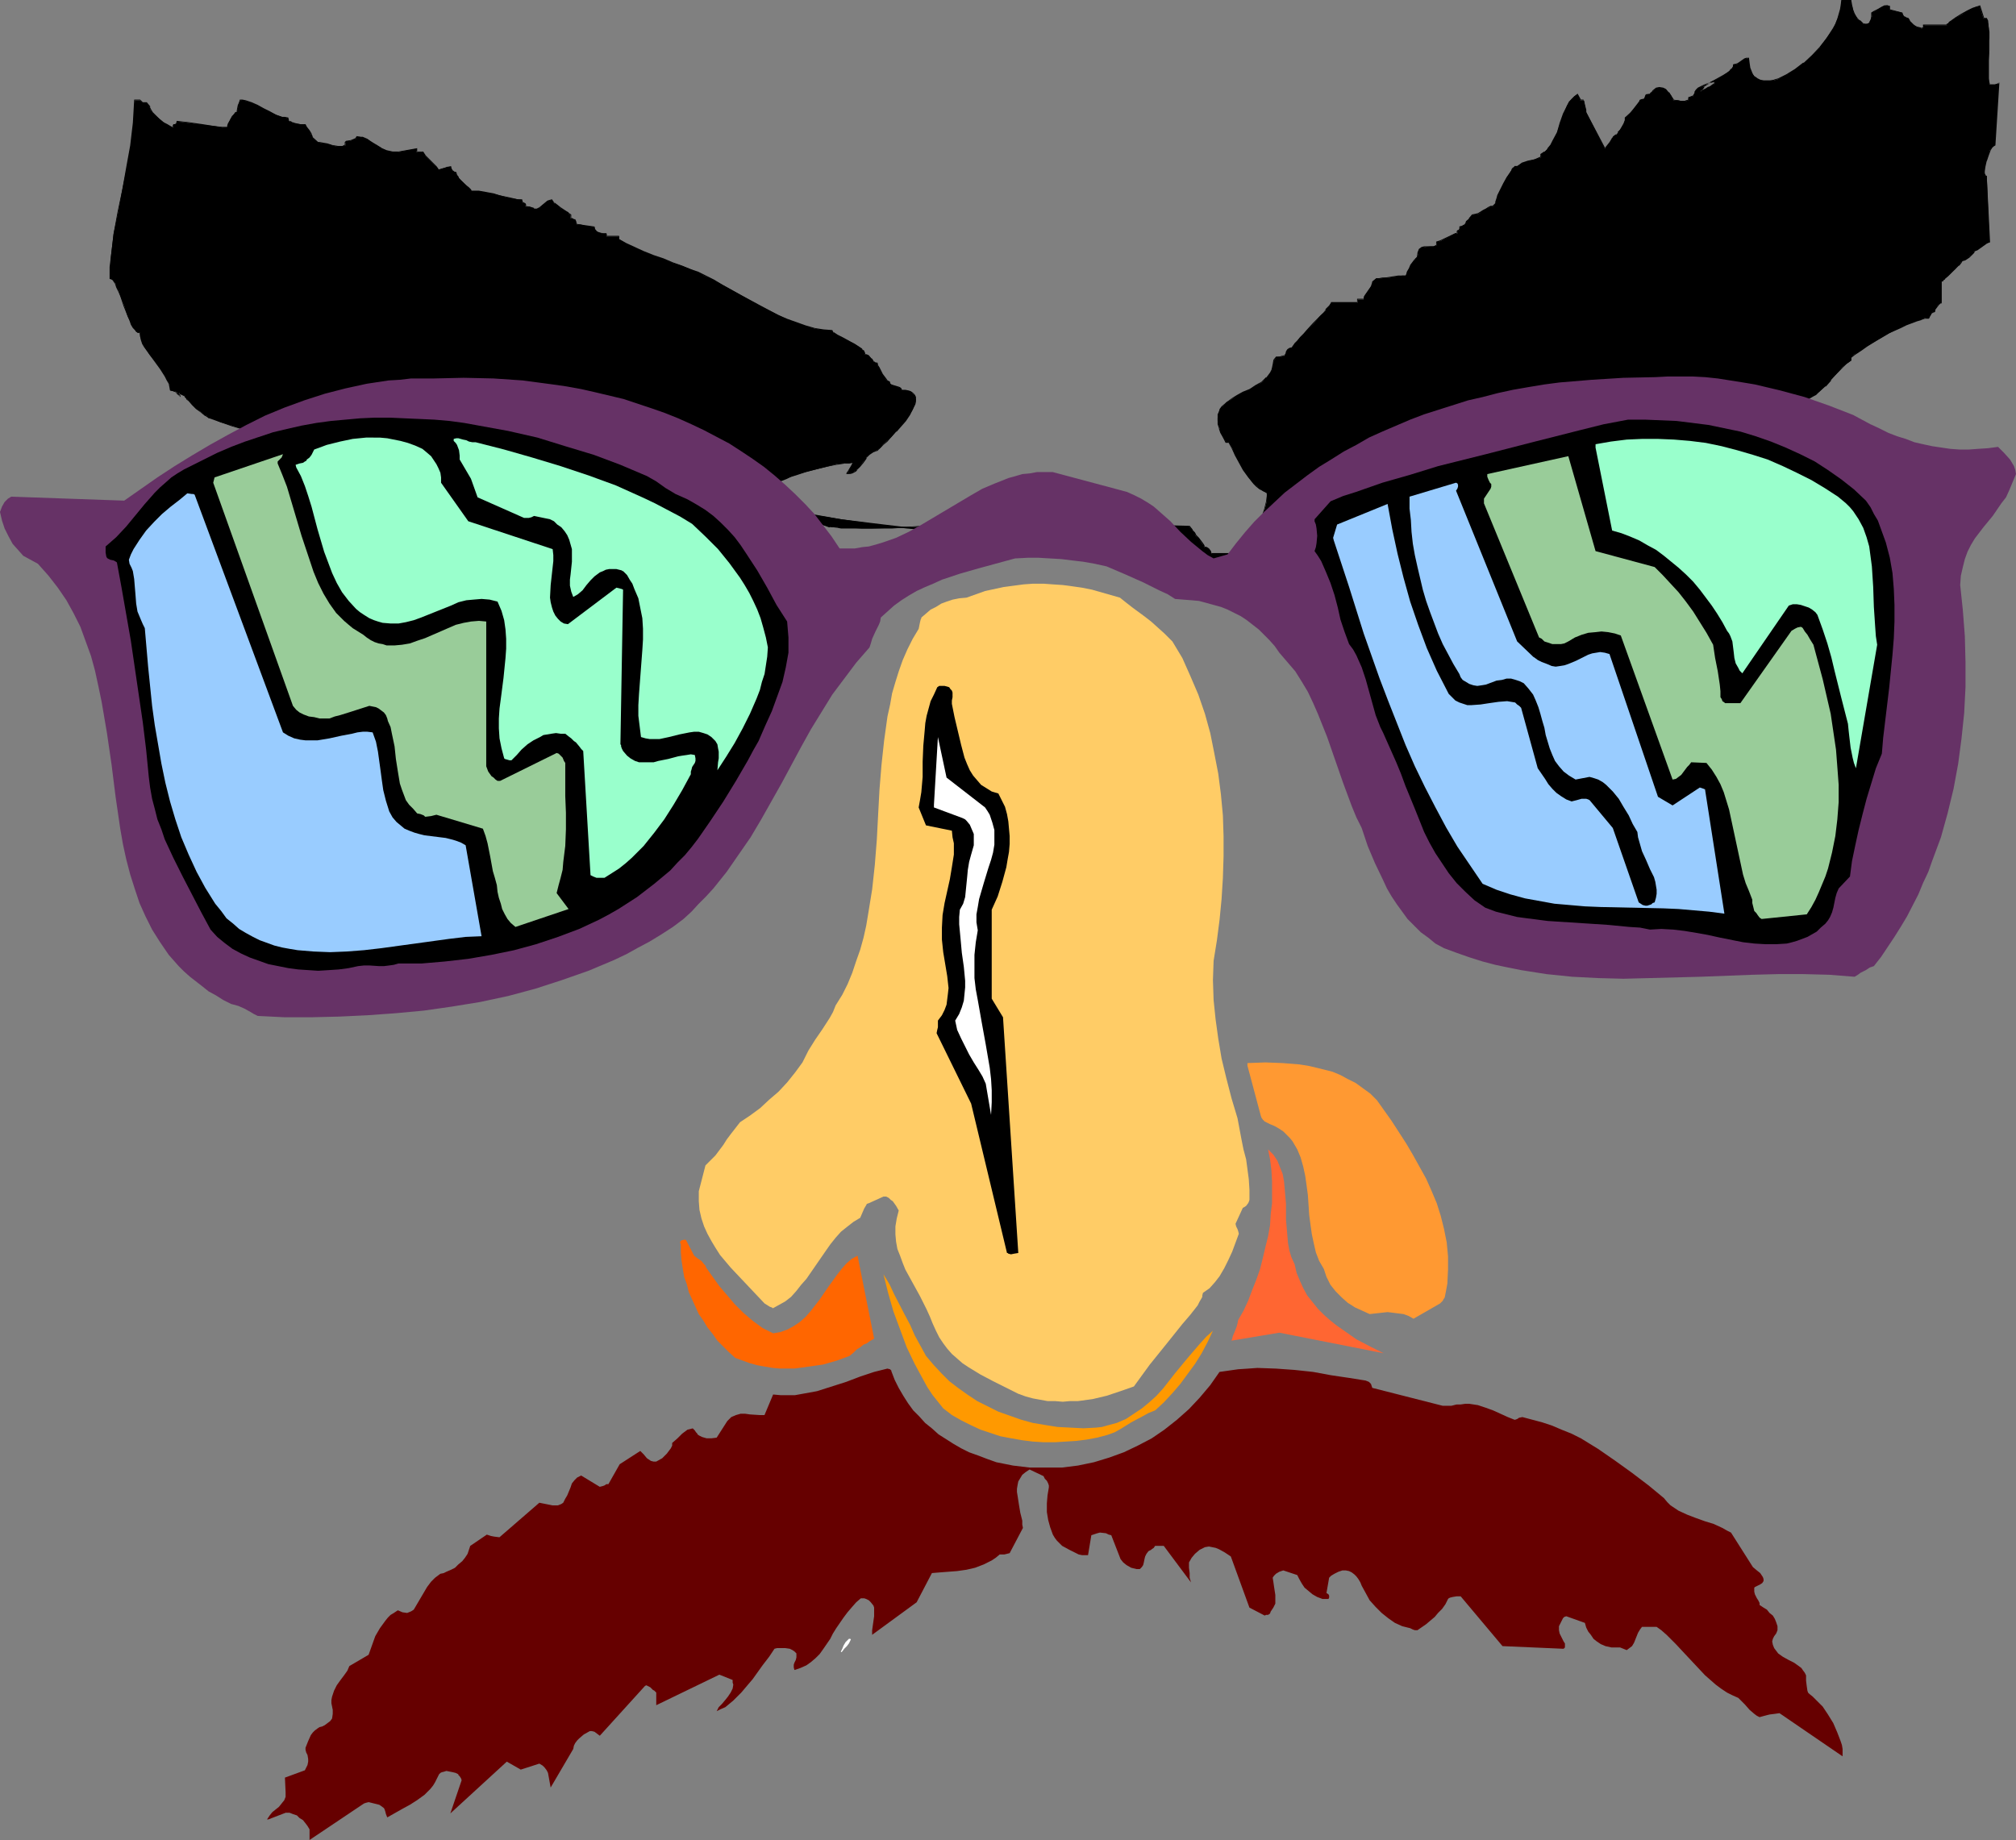 <?xml version="1.0" encoding="UTF-8" standalone="no"?>
<svg
   version="1.0"
   width="129.766mm"
   height="118.45mm"
   id="svg25"
   sodipodi:docname="Mask 8.wmf"
   xmlns:inkscape="http://www.inkscape.org/namespaces/inkscape"
   xmlns:sodipodi="http://sodipodi.sourceforge.net/DTD/sodipodi-0.dtd"
   xmlns="http://www.w3.org/2000/svg"
   xmlns:svg="http://www.w3.org/2000/svg">
  <rect width="100%" height="100%" fill="#808080" stroke="none"/>
  <sodipodi:namedview
     id="namedview25"
     pagecolor="#ffffff"
     bordercolor="#000000"
     borderopacity="0.25"
     inkscape:showpageshadow="2"
     inkscape:pageopacity="0.0"
     inkscape:pagecheckerboard="0"
     inkscape:deskcolor="#d1d1d1"
     inkscape:document-units="mm" />
  <defs
     id="defs1">
    <pattern
       id="WMFhbasepattern"
       patternUnits="userSpaceOnUse"
       width="6"
       height="6"
       x="0"
       y="0" />
  </defs>
  <path
     style="fill:#000000;fill-opacity:1;fill-rule:evenodd;stroke:none"
     d="m 32.805,24.396 -0.162,2.747 -0.162,2.747 -0.323,2.747 -0.323,2.747 -0.97,5.331 -1.131,5.493 -0.97,5.331 -1.131,5.331 -0.646,5.493 -0.162,2.585 v 2.747 l 0.323,0.162 0.485,0.485 0.485,0.646 0.323,0.808 0.485,0.969 0.323,1.131 0.97,2.423 0.808,2.585 0.485,0.969 0.485,0.969 0.485,0.969 0.485,0.646 0.485,0.485 h 0.646 v 0.969 l 0.323,0.808 0.323,0.808 0.485,0.969 1.131,1.777 1.454,1.777 1.293,1.777 1.131,1.777 0.485,0.808 0.485,0.969 0.162,0.808 v 0.808 l 0.646,0.162 0.808,0.162 0.646,0.485 0.162,0.323 v 0.162 l -0.323,-0.323 -0.323,-0.323 h 0.162 0.162 0.323 l 0.485,0.323 0.97,0.323 v 0.323 l 0.162,0.162 0.323,0.323 0.323,0.485 0.808,0.808 0.97,0.969 1.131,0.808 0.97,0.808 0.485,0.162 0.323,0.323 0.162,0.162 h 0.323 l 2.586,1.131 2.747,0.808 2.909,0.969 2.747,0.646 2.909,0.646 2.909,0.646 5.979,0.808 6.141,0.808 6.141,0.485 6.141,0.323 6.141,0.162 12.605,0.323 6.302,0.323 6.302,0.323 6.141,0.485 5.979,0.646 5.979,0.969 2.909,0.485 2.909,0.646 1.454,0.969 0.808,1.131 1.293,0.969 1.293,0.808 1.293,0.808 1.616,0.485 1.616,0.485 1.616,0.323 1.778,0.323 3.394,0.162 h 3.555 l 1.616,-0.162 h 1.454 l 1.454,-0.162 1.293,-0.162 3.878,1.131 3.878,1.131 4.04,0.969 3.878,0.969 7.757,1.616 8.08,1.292 7.918,1.131 8.08,0.969 15.998,1.616 15.998,1.454 7.918,0.808 7.757,0.808 7.918,1.131 7.595,1.454 7.595,1.454 3.878,0.969 3.717,0.969 2.424,0.646 2.586,0.485 2.424,0.323 2.424,0.162 2.424,0.162 h 2.424 2.262 l 2.424,-0.162 4.525,-0.646 4.525,-0.969 4.525,-1.292 4.525,-1.454 4.363,-1.616 4.363,-1.777 8.726,-3.716 8.565,-3.716 4.363,-1.777 4.363,-1.616 1.939,-0.646 1.939,-0.485 4.202,-0.808 4.363,-0.808 4.686,-0.646 4.686,-0.485 9.534,-1.292 4.848,-0.808 4.525,-0.808 4.363,-1.292 2.101,-0.646 2.101,-0.808 1.939,-0.969 1.939,-0.808 1.778,-1.131 1.778,-1.131 1.616,-1.454 1.454,-1.292 1.293,-1.616 1.293,-1.777 1.131,-1.777 0.97,-1.939 1.616,-0.485 1.293,-0.485 1.131,-0.646 1.131,-0.485 0.808,-0.646 0.97,-0.646 1.454,-1.454 1.293,-1.454 1.454,-1.454 1.454,-1.616 0.97,-0.808 1.131,-0.808 v -0.808 l 0.646,-0.646 0.97,-0.485 1.131,-0.808 1.131,-0.808 2.586,-1.454 2.747,-1.616 2.747,-1.454 1.454,-0.646 1.293,-0.485 1.131,-0.485 1.131,-0.323 0.97,-0.323 h 0.97 l 0.162,-0.485 0.323,-0.485 0.323,-0.485 0.646,-0.162 0.162,-0.646 0.323,-0.646 0.485,-0.485 0.323,-0.162 0.323,-0.162 v -5.17 0 l 0.162,-0.162 0.323,-0.323 0.323,-0.162 0.808,-0.808 1.778,-1.616 0.808,-0.969 0.323,-0.323 0.162,-0.323 0.162,-0.162 0.162,-0.162 0.323,-0.162 0.323,-0.162 0.97,-0.646 0.97,-0.808 0.162,-0.323 0.162,-0.323 h 0.323 l 0.485,-0.323 0.97,-0.646 1.131,-0.808 0.485,-0.323 0.323,-0.162 -0.646,-15.994 h -0.323 l -0.162,-0.162 -0.162,-0.485 v -0.485 l 0.162,-1.131 0.323,-1.454 0.485,-1.292 0.485,-1.292 0.323,-0.485 0.323,-0.323 0.323,-0.323 h 0.162 l 0.97,-15.348 -0.162,0.323 h -0.162 l -0.646,0.323 h -0.646 -0.646 l -0.162,-0.646 V 19.064 14.702 12.279 9.855 7.755 6.786 l -0.162,-0.969 -0.162,-0.646 -0.162,-0.646 h -0.808 l -0.97,-3.07 -0.323,0.162 h -0.323 l -0.485,0.162 -0.646,0.323 -1.293,0.646 -1.293,0.808 -1.454,0.808 -1.131,0.808 -0.323,0.162 -0.323,0.323 -0.323,0.162 v 0.323 h -5.656 v 0.646 l -0.485,0.162 -0.485,-0.162 -0.646,-0.162 -0.646,-0.485 -0.485,-0.323 -0.485,-0.485 -0.323,-0.485 -0.162,-0.323 -0.646,-0.162 -0.485,-0.323 -0.323,-0.485 -0.162,-0.485 -2.909,-0.646 V 1.454 l -0.646,-0.162 -0.646,0.162 -0.485,0.162 -1.293,0.808 -0.485,0.323 -0.485,0.162 -0.323,0.162 v 0.969 l -0.323,0.808 -0.162,0.485 -0.323,0.323 -0.323,0.162 h -0.485 -0.485 l -0.485,-0.323 -0.485,-0.485 -0.485,-0.485 -0.323,-0.646 -0.485,-0.646 -0.162,-0.646 -0.323,-0.808 -0.162,-0.808 V 0.162 h -2.424 V 1.292 l -0.162,0.969 -0.323,1.292 -0.485,1.131 -0.485,1.131 -0.485,1.131 -1.616,2.262 -1.616,2.262 -1.939,1.939 -1.939,1.939 -2.101,1.616 -2.262,1.292 -0.97,0.485 -0.97,0.485 -0.97,0.323 -0.97,0.162 h -0.97 -0.646 l -0.808,-0.162 -0.808,-0.323 -0.485,-0.485 -0.485,-0.646 -0.485,-0.646 -0.323,-0.969 -0.162,-1.131 v -1.292 l -0.485,0.162 -0.485,0.162 -1.778,1.131 -0.485,0.162 h -0.485 l -0.162,0.485 -0.162,0.485 -0.485,0.485 -0.485,0.323 -1.293,0.969 -1.454,0.808 -1.454,0.646 -1.293,0.808 -0.485,0.323 -0.323,0.485 -0.323,0.323 -0.162,0.485 0.808,-0.323 0.485,-0.323 0.646,-0.323 0.485,-0.323 0.646,-0.323 0.323,-0.323 0.162,-0.323 v 0 l -0.323,-0.162 -0.323,0.162 h -0.485 l -0.646,0.323 -1.131,0.485 -1.131,0.646 -0.485,0.323 -0.323,0.485 -0.162,0.485 -0.162,0.323 -0.162,0.323 h -0.323 l -0.646,0.162 h -0.162 v 0.808 l -0.485,0.162 h -0.485 -0.808 l -0.808,-0.162 h -1.131 l -0.485,-1.131 -0.646,-0.808 -0.646,-0.646 -0.808,-0.323 -0.808,-0.162 -0.808,0.162 -0.646,0.646 -0.485,0.323 -0.323,0.485 h -0.97 v 0.162 l -0.162,0.485 -0.162,0.323 -0.323,0.162 -0.323,0.162 -0.485,0.162 v 0.162 l -0.162,0.162 -0.323,0.646 -1.293,1.454 -0.646,0.646 -0.646,0.646 -0.323,0.323 -0.162,0.162 v 0.162 l -0.162,0.646 -0.162,0.646 -0.97,1.454 -0.485,0.808 -0.485,0.485 -0.485,0.323 -0.323,0.162 v 0.323 l -0.162,0.323 -0.485,0.808 -0.646,0.808 -0.646,0.646 -4.525,-8.886 v -0.323 l -0.162,-0.323 -0.162,-1.131 -0.323,-0.808 -0.162,-0.323 v 0 h -0.646 l -0.646,-1.454 -0.808,0.485 -0.646,0.646 -0.646,0.808 -0.485,0.808 -0.808,2.1 -0.808,2.1 -0.808,2.423 -0.97,2.1 -0.646,0.969 -0.646,0.808 -0.808,0.808 -0.808,0.646 v 0.646 l -1.616,0.485 -1.616,0.485 -1.293,0.485 -0.646,0.323 -0.646,0.485 h -0.646 l -0.162,0.162 -0.323,0.323 -0.323,0.485 -0.323,0.485 -0.808,1.292 -0.646,1.292 -0.808,1.616 -0.646,1.292 -0.162,0.646 -0.162,0.485 -0.162,0.485 v 0.323 l -0.646,0.808 h -0.646 l -0.485,0.323 -0.646,0.323 -0.485,0.323 -1.293,0.808 -0.808,0.162 -0.808,0.162 -0.646,0.808 -0.646,0.646 -0.162,0.485 -0.485,0.485 -0.485,0.323 -0.485,0.162 v 0.485 l -0.162,0.162 -0.162,0.162 H 354.55 v 0.323 0.485 h -0.485 l -0.485,0.162 -3.07,1.616 -0.646,0.162 h -0.323 v 0.969 l -0.808,0.162 h -0.646 l -1.616,0.162 -0.485,0.162 -0.646,0.323 -0.323,0.808 v 0.485 l -0.162,0.646 -0.162,0.162 h -0.162 l -0.323,0.485 -0.485,0.646 -0.485,0.808 -0.485,0.808 -0.323,0.646 -0.323,0.646 v 0.323 h -0.97 l -0.97,0.162 -2.101,0.323 h -0.97 l -0.808,0.162 h -0.808 -0.646 l -0.97,0.808 v 0.646 l -0.323,0.485 -0.646,1.131 -0.808,0.969 -0.162,0.646 -0.162,0.485 h -1.454 v 0.808 h -6.464 l -0.162,0.323 -0.162,0.323 -0.485,0.485 -0.485,0.646 -0.646,0.646 -0.808,0.808 -1.454,1.777 -1.778,1.777 -0.808,0.808 -0.808,0.808 -0.646,0.808 -0.646,0.646 -0.323,0.646 -0.323,0.485 -0.485,0.162 -0.485,0.323 -0.323,0.485 -0.162,0.485 -0.808,0.808 0.162,-0.162 0.162,-0.162 h -0.162 v 0 l -0.323,0.162 h -0.485 l -0.808,0.162 -0.646,0.808 -0.162,0.808 -0.162,0.808 -0.162,0.646 -0.485,0.808 -0.323,0.485 -0.485,0.646 -1.293,1.131 -1.293,0.808 -1.454,0.808 -1.616,0.808 -1.454,0.808 -1.454,0.808 -1.293,0.808 -0.97,1.131 -0.485,0.646 -0.323,0.485 -0.162,0.808 -0.162,0.646 v 0.808 l 0.162,0.808 0.323,0.969 0.323,1.131 0.485,0.969 0.808,1.292 h 0.646 l 0.808,1.454 0.808,1.777 0.97,1.777 0.97,1.777 1.131,1.616 1.293,1.616 0.808,0.646 0.808,0.646 0.808,0.646 0.97,0.323 -0.162,0.969 v 1.131 l -0.485,1.939 -0.808,2.1 -0.808,1.939 -0.808,1.939 -0.646,1.777 -0.485,1.616 -0.162,0.808 v 0.646 h -9.373 l -0.162,-0.646 -0.323,-0.485 -0.646,-0.323 -0.485,-0.162 -0.162,-0.323 -0.323,-0.485 -0.97,-1.292 -0.646,-0.646 -0.323,-0.646 -0.485,-0.646 V 128.925 l -0.808,-0.808 -59.146,-1.616 -0.162,0.162 -0.162,0.323 -0.323,0.162 -0.485,0.162 -0.646,0.162 -0.646,0.162 -0.808,0.162 h -0.808 l -1.939,0.323 -2.262,0.162 h -2.424 l -2.424,0.162 -5.01,0.162 h -2.424 l -2.262,-0.162 h -1.939 -0.808 l -0.808,-0.162 h -1.293 l -0.485,-0.162 h -0.162 l -1.454,-0.323 -1.293,-0.646 -1.293,-0.808 -1.131,-0.969 -2.586,-1.777 -1.293,-0.808 -1.293,-0.646 -0.162,-0.323 -0.162,-0.646 -0.485,-1.616 -0.323,-0.808 -0.162,-0.808 -0.323,-0.646 v -0.323 l 0.808,-0.323 0.808,-0.323 0.97,-0.323 1.131,-0.485 2.262,-0.646 2.586,-0.646 2.586,-0.646 2.424,-0.646 1.131,-0.162 0.97,-0.162 h 1.131 0.808 l -0.162,0.323 -0.162,0.323 -0.323,0.646 -0.485,0.808 -0.162,0.323 -0.162,0.323 0.646,-0.162 0.646,-0.162 0.485,-0.323 0.485,-0.323 0.808,-0.808 0.808,-1.131 0.808,-1.131 0.808,-0.808 0.485,-0.323 0.323,-0.323 0.485,-0.162 0.646,-0.162 v 0 l 0.162,-0.162 0.162,-0.162 0.323,-0.162 0.646,-0.808 0.97,-0.969 1.131,-0.969 1.131,-1.292 2.262,-2.747 0.97,-1.292 0.808,-1.292 0.485,-1.292 0.162,-0.646 0.162,-0.485 -0.162,-0.485 v -0.485 l -0.323,-0.323 -0.323,-0.323 -0.485,-0.323 -0.485,-0.162 -0.808,-0.162 h -0.97 v -0.485 l -0.485,-0.162 -0.97,-0.323 -0.97,-0.485 -0.323,-0.162 -0.162,-0.485 -0.323,-0.162 -0.485,-0.323 -0.485,-0.646 -0.485,-0.808 -0.808,-1.454 -0.323,-0.646 v -0.485 l -0.485,-0.162 -0.485,-0.162 -0.485,-0.808 -0.646,-0.646 -0.485,-0.323 h -0.485 v -0.485 l -0.323,-0.323 -0.485,-0.485 -0.485,-0.485 -1.131,-0.808 -1.616,-0.808 -1.454,-0.646 -1.293,-0.646 -0.485,-0.323 -0.323,-0.323 -0.323,-0.323 v -0.162 l -2.101,-0.162 -2.101,-0.323 -2.262,-0.646 -2.262,-0.808 -2.262,-0.808 -2.262,-1.131 -4.525,-2.262 -4.525,-2.585 -4.363,-2.423 -2.101,-1.131 -2.101,-0.969 -1.939,-0.969 -1.778,-0.808 -2.101,-0.808 -2.101,-0.646 -2.424,-0.969 -2.424,-0.808 -2.262,-0.969 -2.262,-0.969 -1.939,-0.969 -1.778,-1.131 v -0.646 h -3.07 v -0.646 h -0.808 l -0.97,-0.323 -0.485,-0.162 -0.323,-0.323 -0.323,-0.323 V 55.254 l -1.131,-0.162 -1.131,-0.162 -1.131,-0.323 h -0.97 l -0.162,-0.485 v -0.323 l -0.323,-0.323 -0.162,-0.162 -0.485,-0.162 h -0.323 v -0.808 l -0.485,-0.323 -0.162,-0.323 -0.323,-0.162 -1.616,-0.969 -0.646,-0.646 -0.808,-0.485 -0.323,-0.485 -0.162,-0.323 -0.485,0.162 -0.485,0.162 -1.131,0.808 -0.808,0.808 -0.323,0.162 -0.485,0.162 h -0.646 l -0.162,-0.162 -0.323,-0.162 -0.646,-0.323 h -0.97 v -0.485 l -0.162,-0.323 h -0.162 l -0.485,-0.162 v -0.162 l -0.162,-0.485 -0.97,-0.162 -1.293,-0.162 -1.454,-0.323 -1.616,-0.485 -1.454,-0.323 -1.778,-0.323 -1.778,-0.323 h -1.939 l -0.162,-0.323 -0.323,-0.485 -0.646,-0.646 -1.293,-1.131 -0.646,-0.808 -0.323,-0.485 -0.323,-0.646 -0.485,-0.162 -0.323,-0.323 -0.323,-0.485 -0.162,-0.485 -0.646,0.162 -0.97,0.162 -0.646,0.323 -0.646,0.162 -0.162,-0.323 -0.162,-0.162 -0.323,-0.485 -0.646,-0.646 -1.293,-1.292 -0.646,-0.646 -0.323,-0.485 -0.162,-0.323 v 0 h -1.616 v -0.808 l -4.363,0.808 h -0.808 -0.646 l -1.454,-0.323 -1.293,-0.646 -1.131,-0.646 -1.131,-0.808 -1.131,-0.646 -1.293,-0.485 -0.485,-0.162 h -0.646 l -0.323,0.485 -0.485,0.162 -0.808,0.323 h -0.323 -0.485 l -0.162,0.162 -0.323,0.162 v 0.808 l -0.808,0.162 h -0.808 -0.97 l -0.97,-0.323 -0.808,-0.162 -0.97,-0.162 -0.808,-0.162 -0.646,-0.162 -0.646,-0.646 -0.646,-0.646 v -0.323 l -0.323,-0.323 -0.485,-0.808 -0.485,-0.808 -0.323,-0.485 v -0.323 h -1.293 l -1.454,-0.162 -0.485,-0.162 -0.646,-0.323 -0.323,-0.323 -0.162,-0.485 -0.646,-0.162 -0.808,-0.162 -1.293,-0.485 -1.454,-0.646 -1.616,-0.808 -1.454,-0.808 -1.454,-0.646 -1.454,-0.485 -0.808,-0.162 h -0.646 l -0.162,0.485 -0.162,0.808 -0.162,0.646 -0.162,0.969 -0.323,0.162 -0.485,0.323 -0.323,0.485 -0.485,0.646 -0.485,1.292 -0.162,0.485 -0.162,0.323 h -1.293 l -1.616,-0.323 -3.07,-0.323 -3.394,-0.485 -1.454,-0.162 -1.454,-0.162 v 0.485 l -0.162,0.162 -0.162,0.162 h -0.485 v 0.162 0.485 h -0.323 l -0.323,-0.162 -0.97,-0.485 -0.808,-0.646 -0.97,-0.808 -0.97,-0.808 -0.808,-0.808 -0.485,-0.646 v -0.323 l -0.162,-0.323 -0.646,-0.969 h -0.97 l -0.646,-0.646 z"
     id="path1" />
  <path
     style="fill:#000000;fill-opacity:1;fill-rule:evenodd;stroke:none"
     d="m 32.643,24.234 -0.162,2.908 -0.162,2.747 -0.323,2.747 -0.323,2.747 -0.97,5.331 -0.97,5.493 -1.131,5.331 -0.97,5.331 -0.646,5.493 -0.323,2.585 v 2.908 l 0.485,0.162 v 0 l 0.485,0.323 h -0.162 l 0.485,0.646 0.323,0.969 0.485,0.969 0.485,1.131 0.808,2.423 0.97,2.423 0.485,1.131 0.323,0.969 0.485,0.808 0.646,0.646 v 0.162 l 0.485,0.323 0.646,0.162 -0.162,-0.162 0.162,0.969 0.162,0.808 0.323,0.969 0.485,0.808 1.293,1.777 1.293,1.777 1.293,1.777 1.131,1.777 0.485,0.969 0.485,0.808 0.162,0.808 v 0 l 0.162,0.808 0.646,0.162 v 0 l 0.808,0.323 0.646,0.485 h -0.162 l 0.162,0.162 v 0 l 0.162,0.162 h 0.162 l -0.646,-0.646 v 0 0 0 h 0.162 -0.162 l 0.485,0.162 0.323,0.162 0.97,0.485 v -0.162 0.323 l 0.323,0.323 0.162,0.323 0.485,0.323 0.808,0.969 0.97,0.969 v 0 l 1.131,0.808 0.97,0.808 0.323,0.162 0.485,0.323 0.162,0.162 h 0.162 l 2.747,0.969 2.747,0.969 2.747,0.808 2.909,0.808 v 0 l 2.909,0.646 2.909,0.485 5.979,0.969 6.141,0.646 6.141,0.485 6.141,0.323 6.141,0.323 12.605,0.323 6.302,0.323 6.302,0.162 6.141,0.646 5.979,0.646 5.979,0.808 2.909,0.646 2.909,0.646 v 0 l 1.293,0.808 v 0 l 0.97,1.131 1.131,1.131 1.293,0.808 1.454,0.646 1.454,0.646 1.616,0.323 h 0.162 l 1.616,0.485 1.778,0.162 3.394,0.162 h 3.555 1.616 l 1.454,-0.162 h 1.454 l 1.293,-0.162 v 0 l 3.878,1.131 3.878,1.131 3.878,0.969 h 0.162 l 3.878,0.969 7.757,1.616 8.08,1.292 7.918,1.131 8.08,0.969 15.998,1.454 15.998,1.616 7.918,0.808 7.757,0.808 7.918,1.131 7.595,1.292 7.595,1.616 3.878,0.969 h -0.162 l 3.717,0.969 h 0.162 l 2.424,0.485 2.586,0.485 2.424,0.485 2.424,0.162 2.424,0.162 h 2.424 2.262 l 2.424,-0.323 4.525,-0.485 4.525,-0.969 h 0.162 l 4.525,-1.292 4.363,-1.454 4.363,-1.616 4.363,-1.777 8.726,-3.716 8.565,-3.877 4.363,-1.616 4.363,-1.616 1.939,-0.646 v 0 l 1.939,-0.485 4.202,-0.969 4.363,-0.646 4.686,-0.646 4.686,-0.485 9.534,-1.292 4.848,-0.808 4.525,-0.969 v 0 l 4.525,-1.131 2.101,-0.646 2.101,-0.808 1.939,-0.969 1.778,-0.969 1.778,-0.969 1.778,-1.292 1.616,-1.292 v 0 l 1.454,-1.454 h 0.162 l 1.293,-1.616 1.293,-1.616 1.131,-1.939 0.97,-1.939 v 0 l 1.454,-0.323 1.293,-0.646 1.293,-0.485 0.97,-0.646 0.97,-0.485 0.808,-0.808 v 0 l 1.454,-1.292 h 0.162 l 1.293,-1.454 h -0.162 l 1.454,-1.616 1.616,-1.616 0.808,-0.808 v 0 l 1.131,-0.808 v -0.808 0.162 l 0.808,-0.646 0.97,-0.646 0.97,-0.646 1.131,-0.808 2.586,-1.616 2.747,-1.616 2.909,-1.292 1.293,-0.646 1.293,-0.485 1.293,-0.485 1.131,-0.323 h -0.162 l 0.97,-0.323 h 0.97 l 0.323,-0.646 v 0 l 0.323,-0.485 h -0.162 l 0.485,-0.323 0.485,-0.162 0.162,-0.808 v 0.162 l 0.485,-0.646 v 0 l 0.485,-0.646 v 0.162 l 0.162,-0.323 v 0 h 0.323 v -5.331 0 0 0 h 0.323 l 0.162,-0.323 v 0 l 0.323,-0.162 v -0.162 l 0.808,-0.646 1.778,-1.777 0.808,-0.808 h 0.162 l 0.323,-0.485 0.162,-0.162 0.162,-0.323 0.162,-0.162 h -0.162 0.323 l 0.485,-0.162 0.97,-0.646 0.808,-0.808 v 0 l 0.323,-0.323 0.162,-0.323 h -0.162 l 0.323,-0.162 0.485,-0.162 1.131,-0.808 1.131,-0.808 0.323,-0.162 0.485,-0.162 -0.808,-16.156 v 0.162 l -0.162,-0.162 0.646,15.994 v 0 h -0.323 l -0.323,0.323 -1.131,0.808 -1.131,0.646 -0.323,0.323 -0.323,0.162 -0.323,0.323 -0.162,0.323 v 0 l -0.808,0.808 v -0.162 l -0.97,0.646 -0.485,0.162 h 0.162 l -0.485,0.162 v 0.162 l -0.162,0.323 -0.323,0.323 -0.323,0.323 v 0 l -0.646,0.808 -1.939,1.777 -0.808,0.646 v 0 l -0.323,0.323 v 0 l -0.162,0.162 v 0 l -0.162,0.162 -0.162,0.162 v 5.17 l 0.162,-0.162 -0.485,0.162 -0.162,0.162 -0.485,0.646 h -0.162 l -0.323,0.646 -0.162,0.646 v -0.162 l -0.485,0.323 -0.485,0.323 -0.323,0.485 -0.162,0.646 0.162,-0.162 -0.97,0.162 -0.97,0.162 v 0 l -1.131,0.323 -1.293,0.485 -1.293,0.485 -1.293,0.646 -2.909,1.454 -2.747,1.616 -2.586,1.454 -1.131,0.808 -0.97,0.808 -0.97,0.646 -0.808,0.646 V 87.727 87.566 l -0.97,0.808 v 0 l -0.97,0.969 -1.616,1.454 -1.454,1.616 v 0 l -1.293,1.454 v 0 l -1.454,1.292 v 0 l -0.808,0.646 -0.97,0.646 -0.97,0.485 -1.131,0.646 -1.454,0.485 -1.454,0.485 -1.131,2.1 -0.97,1.777 -1.293,1.777 -1.454,1.454 h 0.162 l -1.454,1.454 v 0 l -1.778,1.292 -1.616,1.131 -1.778,1.131 -1.939,0.969 -1.939,0.808 -2.101,0.808 -2.101,0.646 -4.525,1.292 h 0.162 l -4.525,0.969 -4.848,0.808 -9.534,1.131 -4.686,0.646 -4.686,0.485 -4.363,0.808 -4.202,0.969 -1.939,0.485 h -0.162 l -1.778,0.485 -4.363,1.616 -4.363,1.777 -8.726,3.716 -8.565,3.877 -4.525,1.616 -4.363,1.616 -4.363,1.616 -4.525,1.131 v 0 l -4.525,0.969 -4.525,0.646 -2.424,0.162 h -2.262 -2.424 -2.424 l -2.424,-0.323 -2.424,-0.323 -2.586,-0.485 -2.424,-0.646 v 0 l -3.717,-0.969 v 0 l -3.878,-0.969 -7.595,-1.454 -7.595,-1.292 -7.918,-1.131 -7.757,-0.969 -7.918,-0.808 -15.998,-1.454 -15.998,-1.616 -8.08,-0.969 -7.918,-0.969 -8.08,-1.454 -7.757,-1.616 -3.878,-0.808 v 0 l -3.878,-1.131 -3.878,-1.131 -4.04,-1.131 -1.293,0.162 -1.454,0.162 -1.454,0.162 h -1.616 -3.555 l -3.394,-0.162 -1.778,-0.323 -1.616,-0.323 v 0 l -1.616,-0.485 -1.454,-0.485 -1.454,-0.808 -1.293,-0.808 -1.131,-0.969 v 0 l -0.97,-1.131 -1.454,-0.969 -2.909,-0.646 -2.909,-0.485 -5.979,-0.969 -5.979,-0.646 -6.141,-0.485 -6.302,-0.323 -6.302,-0.162 -12.605,-0.485 -6.141,-0.162 -6.141,-0.323 -6.141,-0.485 -6.141,-0.646 -5.979,-0.969 -2.909,-0.646 -2.909,-0.646 h 0.162 l -2.909,-0.646 -2.747,-0.808 -2.747,-0.969 -2.747,-1.131 h -0.162 l -0.323,-0.162 -0.323,-0.162 -0.485,-0.323 -0.97,-0.646 -0.97,-0.969 v 0.162 l -0.97,-0.969 -0.97,-0.969 -0.323,-0.323 h 0.162 l -0.323,-0.323 -0.162,-0.323 v 0.162 -0.323 l -1.131,-0.485 -0.485,-0.162 -0.323,-0.162 h -0.323 l -0.162,0.162 1.131,0.969 -0.162,-0.646 -0.323,-0.162 -0.646,-0.485 -0.646,-0.323 h -0.162 l -0.646,-0.162 0.162,0.162 v -0.808 l -0.323,-0.969 -0.323,-0.808 -0.485,-0.808 -1.131,-1.777 -1.454,-1.939 -1.293,-1.777 -1.131,-1.777 -0.485,-0.808 -0.323,-0.808 -0.323,-0.969 v 0.162 -0.969 l -0.808,-0.162 h 0.162 l -0.485,-0.485 v 0.162 l -0.485,-0.808 -0.485,-0.808 -0.485,-0.969 -0.485,-1.131 -0.97,-2.423 -0.808,-2.423 -0.485,-1.131 -0.323,-0.969 -0.485,-0.808 -0.323,-0.808 -0.485,-0.485 h -0.485 0.162 v -2.747 l 0.162,-2.585 0.646,-5.493 0.97,-5.331 1.131,-5.331 1.131,-5.493 0.97,-5.331 0.323,-2.747 0.323,-2.747 0.162,-2.747 v -2.747 0 z"
     id="path2" />
  <path
     style="fill:#000000;fill-opacity:1;fill-rule:evenodd;stroke:none"
     d="m 483.345,42.813 -0.323,-0.162 0.162,0.162 -0.162,-0.323 -0.162,-0.323 v 0 -0.485 l 0.162,-1.131 0.323,-1.454 v 0.162 l 0.485,-1.454 0.485,-1.292 0.323,-0.485 0.162,-0.323 v 0.162 l 0.323,-0.323 v 0 l 0.323,-0.162 0.97,-15.348 h -0.323 v 0.323 -0.162 l -0.162,0.162 -0.646,0.162 v 0 h -0.646 -0.646 l 0.162,0.162 -0.162,-0.646 -0.162,-0.969 v -4.362 l 0.162,-2.423 V 9.855 7.755 l -0.162,-0.969 -0.162,-1.777 -0.323,-0.646 h -0.808 0.162 l -0.97,-3.07 -0.485,0.162 v 0 l -0.485,0.162 -0.485,0.162 -0.485,0.162 -1.293,0.646 -1.454,0.808 -1.293,0.808 -1.131,0.808 -0.485,0.323 v 0 l -0.162,0.323 v 0 l -0.323,0.162 -0.162,0.162 h 0.162 -5.818 V 6.786 6.624 l -0.323,0.162 v 0 l -0.485,-0.162 v 0 l -0.646,-0.162 -0.646,-0.323 -0.485,-0.485 -0.485,-0.485 v 0.162 l -0.162,-0.485 -0.323,-0.485 -0.646,-0.162 h 0.162 l -0.646,-0.323 0.162,0.162 -0.323,-0.485 v 0 l -0.162,-0.485 -3.07,-0.808 V 2.423 1.454 l -0.646,-0.162 h -0.646 l -0.646,0.323 -1.131,0.646 -0.646,0.323 -0.323,0.162 -0.485,0.323 v 0.969 l -0.162,0.808 v 0 l -0.323,0.485 h 0.162 l -0.323,0.323 v 0 l -0.485,0.162 h 0.162 -0.485 l -0.485,-0.162 v 0 l -0.323,-0.323 -0.485,-0.485 v 0.162 l -0.485,-0.485 v 0 l -0.485,-0.646 -0.323,-0.646 -0.323,-0.808 -0.162,-0.808 V 1.777 L 450.54,0.969 450.379,0 h -2.424 l -0.162,1.292 -0.162,0.969 v 0 l -0.323,1.131 -0.323,1.131 -0.485,1.292 -0.646,1.131 -1.454,2.262 -1.778,2.262 v 0 l -1.778,1.939 -2.101,1.939 v -0.162 l -2.101,1.616 -2.101,1.292 -0.97,0.485 -0.97,0.485 -1.131,0.323 h 0.162 l -0.97,0.162 h -0.97 -0.646 l -0.808,-0.162 v 0 l -0.646,-0.323 -0.646,-0.485 v 0.162 l -0.485,-0.646 -0.323,-0.808 -0.323,-0.808 v 0 l -0.162,-1.131 -0.162,-1.292 h -0.646 l -0.485,0.162 -1.616,1.131 -0.485,0.162 v 0 l -0.646,0.162 v 0.485 0 l -0.323,0.485 -0.485,0.323 h 0.162 l -0.485,0.485 -1.293,0.808 -1.454,0.808 -1.454,0.808 -1.293,0.646 -0.485,0.485 -0.485,0.485 -0.323,0.323 v 0.646 l 0.808,-0.323 0.646,-0.323 0.485,-0.323 0.485,-0.323 0.646,-0.323 0.323,-0.485 0.323,-0.323 -0.162,-0.162 h -0.323 -0.323 l -0.485,0.162 v 0 l -0.646,0.162 -1.131,0.485 -1.293,0.646 -0.485,0.485 -0.323,0.485 v 0.485 -0.162 l -0.323,0.485 h 0.162 l -0.323,0.162 v 0 l -0.323,0.162 -0.485,0.162 v 0 h -0.162 l -0.162,0.808 0.162,-0.162 -0.646,0.162 -0.323,0.162 v 0 h -0.808 l -0.808,-0.162 -1.131,-0.162 h 0.162 l -0.646,-0.969 -0.485,-0.808 h -0.162 l -0.646,-0.808 -0.646,-0.323 -0.97,-0.162 -0.808,0.162 -0.808,0.646 v 0 l -0.323,0.485 h -0.162 l -0.323,0.485 0.162,-0.162 -0.97,0.162 -0.162,0.162 v 0 l -0.162,0.485 -0.162,0.323 h 0.162 l -0.323,0.162 v 0 h -0.323 v 0 l -0.485,0.162 -0.162,0.162 v 0.162 l -0.485,0.646 -1.131,1.454 v 0 l -0.646,0.808 -1.293,1.131 v 0.808 -0.162 l -0.323,0.808 -0.808,1.454 -0.646,0.646 h 0.162 l -0.485,0.646 v -0.162 l -0.485,0.323 -0.323,0.323 -0.162,0.323 v -0.162 l -0.162,0.323 -0.485,0.808 -0.646,0.808 -0.646,0.808 h 0.323 l -4.686,-8.886 v 0 -0.323 -0.485 0.162 l -0.323,-1.131 v 0 l -0.162,-0.969 -0.162,-0.162 v 0 h -0.162 v 0 0 0.323 l 0.323,0.969 v -0.162 l 0.162,1.131 v 0 l 0.162,0.485 v -0.162 0.323 l 4.686,9.047 0.808,-0.808 0.646,-0.808 0.485,-0.808 0.162,-0.323 v -0.323 0.162 l 0.323,-0.162 0.323,-0.323 v -0.162 l 0.485,-0.485 h 0.162 l 0.485,-0.646 0.97,-1.454 0.162,-0.808 v 0 l 0.162,-0.646 h -0.162 l 1.293,-1.131 0.646,-0.808 v 0 l 1.293,-1.454 0.323,-0.646 0.162,-0.162 v -0.162 h -0.162 0.485 l 0.485,-0.162 0.162,-0.323 h 0.162 l 0.162,-0.162 0.162,-0.646 v -0.162 l -0.162,0.162 h 0.97 l 0.485,-0.485 v 0 l 0.323,-0.485 v 0 l 0.808,-0.485 h -0.162 l 0.808,-0.162 0.808,0.162 v 0 l 0.646,0.323 v -0.162 l 0.808,0.808 h -0.162 l 0.646,0.808 0.646,0.969 1.131,0.162 0.808,0.162 h 0.808 l 0.485,-0.162 0.646,-0.162 v -0.808 l -0.162,0.162 h 0.162 l 0.646,-0.162 0.323,-0.162 0.323,-0.323 0.162,-0.323 0.162,-0.485 v 0 l 0.162,-0.323 v 0 l 0.485,-0.323 1.131,-0.808 1.293,-0.485 0.485,-0.162 v 0 l 0.485,-0.162 h 0.323 0.323 -0.162 v 0.162 -0.162 l -0.162,0.323 0.162,-0.162 -0.485,0.323 -0.646,0.485 -0.485,0.162 -0.485,0.323 -0.646,0.323 -0.646,0.323 0.162,0.162 0.162,-0.485 v 0.162 l 0.323,-0.323 0.323,-0.485 h -0.162 l 0.485,-0.323 1.293,-0.808 1.616,-0.808 1.454,-0.646 1.293,-0.969 0.485,-0.323 v -0.162 l 0.323,-0.323 0.323,-0.485 0.162,-0.646 -0.162,0.162 0.485,-0.162 0.646,-0.162 1.616,-0.969 0.485,-0.323 v 0 h 0.485 l -0.162,-0.162 v 1.292 l 0.162,1.131 v 0 l 0.323,0.969 0.485,0.808 0.485,0.485 0.646,0.646 0.646,0.323 0.97,0.162 h 0.646 0.97 l 0.97,-0.323 v 0 l 0.97,-0.323 0.97,-0.323 1.131,-0.646 2.101,-1.131 2.101,-1.616 v 0 l 1.939,-1.939 1.939,-2.1 h 0.162 l 1.616,-2.1 1.454,-2.262 0.646,-1.292 0.485,-1.131 0.485,-1.131 0.323,-1.131 V 2.262 l 0.162,-0.969 V 0.162 l -0.162,0.162 h 2.424 l -0.162,-0.162 v 0.808 l 0.162,0.808 v 0 l 0.323,0.808 0.323,0.808 0.323,0.646 0.485,0.485 0.485,0.646 v 0 l 0.485,0.485 0.485,0.162 0.485,0.162 h 0.485 l 0.323,-0.162 0.485,-0.323 0.162,-0.646 0.162,-0.808 0.162,-0.969 -0.162,0.162 0.323,-0.162 0.485,-0.323 0.485,-0.162 1.293,-0.808 0.646,-0.162 h -0.162 l 0.646,-0.162 0.646,0.162 -0.162,-0.162 v 0.969 l 3.07,0.808 -0.162,-0.162 0.162,0.646 0.323,0.323 0.646,0.485 h 0.646 -0.162 l 0.162,0.323 0.323,0.485 0.485,0.485 0.646,0.485 0.646,0.323 0.646,0.323 h 0.485 l 0.646,-0.162 V 6.139 h -0.162 5.656 l 0.162,-0.162 v 0 l 0.162,-0.162 v 0 l 0.323,-0.323 v 0 l 0.485,-0.323 1.131,-0.808 1.293,-0.808 1.293,-0.646 1.293,-0.646 0.646,-0.323 0.485,-0.162 0.485,-0.162 h -0.162 0.323 v 0 l 0.97,2.908 h 0.808 -0.162 l 0.162,0.646 v 0 l 0.162,0.646 0.162,0.969 v 0.969 l 0.162,2.1 v 2.423 l -0.162,2.423 v 4.362 0.969 l 0.162,0.808 h 0.808 0.646 l 0.808,-0.323 0.162,-0.162 0.162,-0.323 h -0.323 l -0.97,15.348 0.162,-0.162 h -0.323 l -0.323,0.323 -0.323,0.485 -0.162,0.485 -0.646,1.131 -0.485,1.454 v 0 l -0.323,1.454 -0.162,1.131 v 0.485 l 0.162,0.485 0.323,0.323 h 0.323 z"
     id="path3" />
  <path
     style="fill:#000000;fill-opacity:1;fill-rule:evenodd;stroke:none"
     d="m 385.254,24.396 v -0.162 h -0.808 0.162 l -0.808,-1.454 -0.808,0.646 -0.646,0.646 v 0 l -0.646,0.646 -0.485,0.969 -0.97,1.939 -0.808,2.262 -0.646,2.262 -1.131,2.1 -0.485,0.969 -0.808,0.969 h 0.162 l -0.808,0.808 v -0.162 l -0.97,0.646 v 0.808 -0.162 l -1.454,0.646 -1.616,0.323 -1.454,0.485 -0.646,0.485 -0.485,0.323 v 0 h -0.646 l -0.162,0.323 h -0.162 l -0.323,0.323 -0.162,0.485 -0.323,0.485 -0.808,1.131 -0.808,1.454 -1.454,2.908 -0.162,0.646 -0.162,0.485 v 0 l -0.162,0.485 v 0.323 0 l -0.646,0.646 h 0.162 -0.646 l -0.646,0.323 -0.485,0.323 -0.646,0.323 -1.293,0.808 -0.646,0.162 v 0 l -0.808,0.162 -0.808,0.969 h 0.162 l -0.808,0.646 -0.162,0.485 -0.323,0.485 v -0.162 l -0.485,0.323 v 0 l -0.646,0.162 v 0.646 -0.162 l -0.162,0.323 0.162,-0.162 -0.162,0.162 -0.323,0.162 -0.162,0.162 v 0.646 l 0.162,-0.162 h -0.485 l -0.646,0.323 -3.07,1.454 -0.485,0.162 v 0 l -0.485,0.162 v 0.969 -0.162 l -0.646,0.323 v 0 h -0.646 -1.616 l -0.646,0.162 -0.646,0.485 -0.323,0.808 -0.162,1.131 0.162,-0.162 -0.162,0.162 -0.162,0.162 -0.485,0.485 -0.485,0.646 -0.485,0.646 -0.323,0.808 -0.485,0.808 -0.162,0.646 -0.162,0.323 h 0.162 -0.97 -0.97 l -2.101,0.323 -0.97,0.162 h -0.808 l -0.808,0.162 h -0.646 l -0.97,0.808 -0.162,0.646 v -0.162 l -0.162,0.646 -0.808,1.131 -0.646,0.969 -0.323,0.485 v 0.646 -0.162 h -1.616 v 0.969 l 0.162,-0.162 h -6.464 l -0.162,0.323 -0.323,0.485 -0.485,0.485 -0.485,0.485 h 0.162 l -0.646,0.808 -0.808,0.808 -1.616,1.616 -1.616,1.777 v 0 l -0.808,0.969 v 0 l -0.808,0.808 v 0 l -0.646,0.808 v 0 l -0.646,0.646 v 0 l -0.485,0.646 -0.323,0.485 0.162,-0.162 -0.646,0.162 -0.485,0.323 -0.323,0.485 -0.162,0.646 0.162,-0.162 -0.97,0.969 0.162,0.162 0.646,-0.646 h -0.485 -0.162 0.162 l -0.323,0.162 h -0.162 l -0.323,0.162 v 0 h -0.97 l -0.646,0.808 -0.162,0.969 -0.162,0.808 v 0 l -0.162,0.646 -0.323,0.646 -0.485,0.646 -0.485,0.646 v -0.162 l -1.131,1.131 -1.454,0.808 -1.454,0.969 -1.616,0.646 -1.454,0.808 -1.293,0.808 -1.293,0.969 -1.131,0.969 v 0 l -0.485,0.646 -0.162,0.646 -0.323,0.646 v 0.162 0.646 0.808 0.808 l 0.323,0.969 v 0.162 l 0.323,0.969 0.646,1.131 0.646,1.292 h 0.808 l -0.162,-0.162 0.808,1.454 0.808,1.777 0.97,1.777 0.97,1.777 1.293,1.777 1.293,1.616 v 0 l 0.646,0.646 v 0 l 0.808,0.646 0.97,0.485 0.808,0.485 v -0.162 0.969 l -0.162,1.131 -0.485,1.939 v 0 l -0.646,1.939 -0.808,1.939 -0.97,1.939 -0.646,1.777 -0.485,1.616 v 0.162 l -0.162,0.808 v 0.646 l 0.162,-0.162 h -9.373 l 0.162,0.162 -0.162,-0.646 -0.485,-0.646 -0.485,-0.323 -0.646,-0.162 0.162,0.162 -0.162,-0.485 -0.323,-0.485 -0.97,-1.292 -0.646,-0.646 -0.323,-0.646 -0.485,-0.485 -0.162,-0.323 -0.646,-0.808 -59.469,-1.616 v 0.323 0 l -0.162,0.162 v 0 l -0.323,0.162 -0.485,0.162 v 0 l -0.646,0.162 v 0 l -0.646,0.162 v 0 l -0.808,0.162 -0.808,0.162 -1.939,0.162 -2.262,0.162 -4.848,0.162 -5.01,0.162 h -2.424 l -2.262,-0.162 h -1.939 -0.808 -0.808 l -1.293,-0.162 h -0.485 v 0.162 h 0.485 l 1.293,0.162 0.808,0.162 h 0.808 1.939 2.262 2.424 5.01 l 4.848,-0.323 2.262,-0.162 1.939,-0.162 0.808,-0.162 h 0.808 v 0 l 0.808,-0.162 h -0.162 l 0.646,-0.162 v 0 l 0.485,-0.162 0.323,-0.162 0.323,-0.323 0.162,-0.323 -0.162,0.162 59.146,1.616 v -0.162 l 0.646,0.808 v 0 l 0.162,0.323 0.323,0.485 0.485,0.646 0.485,0.646 1.131,1.292 0.162,0.485 0.323,0.323 0.485,0.323 v 0 l 0.485,0.162 v 0 l 0.323,0.646 v -0.162 l 0.162,0.808 9.534,-0.162 0.162,-0.646 0.162,-0.808 v 0 l 0.485,-1.616 0.646,-1.777 0.808,-1.939 0.808,-1.939 0.646,-1.939 v -0.162 l 0.485,-1.939 0.162,-1.131 0.162,-0.969 -1.131,-0.485 -0.808,-0.646 -0.808,-0.485 v 0 l -0.646,-0.646 v 0 l -1.293,-1.616 -1.131,-1.777 -1.131,-1.777 -0.808,-1.777 -0.97,-1.616 -0.808,-1.616 h -0.646 v 0.162 l -0.646,-1.292 -0.485,-1.131 -0.485,-0.969 v 0 l -0.162,-0.969 -0.162,-0.808 v -0.808 l 0.162,-0.646 v 0 l 0.162,-0.646 0.323,-0.646 0.485,-0.646 h -0.162 l 0.97,-0.969 v 0 l 1.293,-0.969 1.454,-0.646 1.454,-0.808 1.616,-0.808 1.454,-0.808 1.293,-0.969 1.293,-0.969 0.485,-0.646 0.485,-0.646 0.323,-0.646 0.323,-0.808 v 0 l 0.162,-0.808 v -0.808 0 l 0.646,-0.646 v 0 l 0.808,-0.162 0.485,-0.162 v 0 h 0.323 0.162 -0.162 0.162 l -0.162,-0.323 -0.323,0.485 0.162,0.162 0.97,-0.969 0.162,-0.485 v 0 l 0.323,-0.485 -0.162,0.162 0.485,-0.323 v 0 l 0.485,-0.162 0.485,-0.646 0.323,-0.485 v 0 l 0.646,-0.808 v 0 l 0.646,-0.646 v 0 l 0.808,-0.808 v 0 l 0.808,-0.969 v 0 l 1.616,-1.777 1.616,-1.777 0.646,-0.808 0.646,-0.646 h 0.162 l 0.485,-0.646 0.485,-0.485 0.162,-0.323 0.162,-0.162 h -0.162 6.464 v -0.969 0 h 1.616 l 0.162,-0.485 v 0 l 0.162,-0.646 0.808,-0.969 0.646,-0.969 0.323,-0.646 v -0.646 0.162 l 0.808,-0.808 v 0 h 0.646 l 0.808,-0.162 h 0.808 l 0.97,-0.162 2.101,-0.162 0.97,-0.162 h 0.97 l 0.162,-0.485 v 0 l 0.323,-0.485 0.323,-0.808 0.485,-0.808 0.485,-0.646 0.323,-0.808 v 0 l 0.485,-0.323 v 0 l 0.162,-0.162 h 0.162 v -0.808 l 0.162,-0.485 v 0 l 0.323,-0.646 v 0 l 0.485,-0.323 0.646,-0.323 h -0.162 1.616 0.646 l 0.808,-0.162 v -1.131 0.162 h 0.323 l 0.646,-0.323 3.07,-1.454 0.646,-0.162 h -0.162 l 0.485,-0.162 v -0.485 0 l 0.162,-0.162 v 0 l 0.162,-0.162 0.323,-0.162 0.162,-0.162 V 55.254 h -0.162 0.646 l 0.485,-0.323 0.323,-0.485 0.323,-0.485 h -0.162 l 0.646,-0.646 h 0.162 l 0.646,-0.969 h -0.162 0.808 l 0.808,-0.323 1.293,-0.646 0.646,-0.323 0.485,-0.485 0.646,-0.162 h -0.162 l 0.646,-0.162 0.808,-0.646 v -0.485 l 0.162,-0.485 v 0.162 l 0.162,-0.646 0.162,-0.646 1.454,-2.747 0.646,-1.454 0.808,-1.131 0.323,-0.485 0.323,-0.485 0.323,-0.323 h -0.162 l 0.323,-0.323 -0.162,0.162 h 0.808 l 0.485,-0.485 0.646,-0.323 1.454,-0.485 1.616,-0.485 1.454,-0.646 v -0.646 0.162 l 0.97,-0.646 0.808,-0.808 v 0 l 0.646,-0.969 0.646,-0.969 0.97,-2.1 0.808,-2.262 0.808,-2.262 0.808,-1.939 0.485,-0.969 0.646,-0.808 v 0 l 0.485,-0.485 v 0 l 0.808,-0.485 h -0.162 l 0.808,1.292 h 0.646 z"
     id="path4" />
  <path
     style="fill:#000000;fill-opacity:1;fill-rule:evenodd;stroke:none"
     d="m 202,128.117 -0.162,-0.162 v 0 l -1.293,-0.323 -1.293,-0.646 -1.293,-0.808 -1.293,-0.808 -2.424,-1.939 -1.293,-0.808 -1.454,-0.646 0.162,0.162 -0.162,-0.323 v 0 l -0.162,-0.808 -0.485,-1.454 -0.323,-0.969 -0.323,-0.646 -0.162,-0.646 v 0 -0.323 l -0.162,0.162 0.808,-0.323 0.808,-0.323 0.97,-0.485 1.131,-0.323 2.424,-0.808 2.424,-0.646 v 0 l 2.586,-0.646 2.424,-0.485 1.131,-0.162 0.97,-0.162 h 1.131 l 0.808,-0.162 h -0.162 v 0.323 -0.162 l -0.162,0.323 -0.485,0.808 -0.485,0.808 -0.162,0.162 -0.162,0.485 h 0.808 l 0.646,-0.162 0.646,-0.323 0.485,-0.323 v -0.162 l 0.808,-0.808 v 0 l 0.808,-0.969 0.808,-1.131 h -0.162 l 0.808,-0.808 v 0 l 0.485,-0.323 0.485,-0.323 0.485,-0.162 h -0.162 l 0.646,-0.162 0.323,-0.323 v 0 l 0.323,-0.323 v 0 l 0.808,-0.808 0.97,-0.808 0.97,-1.131 1.131,-1.292 h 0.162 l 2.262,-2.585 0.97,-1.454 0.646,-1.292 0.646,-1.292 0.162,-0.646 v -0.485 -0.485 -0.162 l -0.162,-0.323 -0.162,-0.323 -0.485,-0.485 -0.485,-0.323 -0.485,-0.162 v 0 l -0.808,-0.162 h -0.97 0.162 l -0.162,-0.323 -0.323,-0.323 -0.97,-0.323 -1.131,-0.323 -0.323,-0.323 v 0.162 -0.485 l -0.485,-0.323 v 0.162 l -0.323,-0.485 v 0 l -0.485,-0.646 -0.485,-0.646 -0.808,-1.616 -0.323,-0.485 v 0 l -0.162,-0.646 h -0.485 v 0 l -0.323,-0.323 v 0.162 l -0.485,-0.808 h -0.162 l -0.646,-0.808 -0.323,-0.162 -0.646,-0.162 0.162,0.162 -0.162,-0.485 -0.162,-0.485 -0.485,-0.323 v -0.162 l -0.485,-0.323 -1.293,-0.808 -1.454,-0.808 -1.454,-0.808 -1.293,-0.646 -0.485,-0.323 -0.485,-0.323 v 0.162 l -0.162,-0.323 v 0 l -0.162,-0.323 -2.101,-0.162 -2.101,-0.323 -2.262,-0.646 v 0 l -2.262,-0.808 -2.262,-0.808 -2.262,-0.969 -4.525,-2.423 -4.525,-2.423 -4.363,-2.423 -2.101,-1.292 -1.939,-0.969 -1.939,-0.969 -1.939,-0.646 -1.939,-0.808 -2.262,-0.808 -2.262,-0.969 -2.424,-0.808 -2.424,-0.969 -2.101,-0.969 -2.101,-0.969 -1.778,-0.969 v 0 -0.808 h -3.07 l 0.162,0.162 -0.162,-0.808 h -0.808 l -0.97,-0.162 h 0.162 l -0.485,-0.162 -0.485,-0.323 h 0.162 l -0.323,-0.323 v 0 l -0.162,-0.646 -1.131,-0.162 -1.131,-0.162 -1.131,-0.162 -0.97,-0.162 0.162,0.162 -0.162,-0.485 -0.162,-0.485 -0.162,-0.323 h -0.323 l -0.485,-0.323 h -0.323 l 0.162,0.162 v -0.969 l -0.485,-0.323 -0.323,-0.323 -0.323,-0.162 -1.454,-0.969 -0.808,-0.646 -0.646,-0.485 v 0.162 l -0.323,-0.485 -0.323,-0.485 -0.646,0.162 -0.485,0.162 -0.97,0.808 -0.97,0.808 -0.323,0.162 -0.323,0.162 v 0 h -0.646 v 0 -0.162 l -0.485,-0.162 -0.646,-0.162 -0.97,-0.162 0.162,0.162 v -0.485 l -0.162,-0.323 -0.323,-0.162 -0.323,-0.162 v 0.162 -0.323 0.162 l -0.162,-0.646 h -1.131 l -1.293,-0.323 v 0 l -1.454,-0.323 v 0 l -1.616,-0.323 -1.454,-0.485 -1.778,-0.323 -1.778,-0.323 h -1.939 0.162 l -0.162,-0.323 -0.485,-0.485 -0.646,-0.485 -1.293,-1.292 -0.646,-0.646 h 0.162 l -0.485,-0.646 -0.162,-0.646 -0.646,-0.162 h 0.162 l -0.485,-0.323 0.162,0.162 -0.323,-0.485 v 0 l -0.162,-0.646 -0.808,0.162 h -0.162 l -0.808,0.323 -0.808,0.162 h 0.162 l -0.646,0.162 v 0 -0.162 l -0.485,-0.646 -2.586,-2.585 v 0 l -0.323,-0.485 -0.323,-0.485 h -1.616 l 0.162,0.162 v -0.969 l -4.525,0.808 h -0.808 -0.646 v 0 l -1.454,-0.323 -1.131,-0.485 -0.162,0.162 1.131,0.646 1.616,0.323 h 0.646 l 0.808,-0.162 4.363,-0.646 -0.162,-0.162 0.162,0.808 h 1.616 -0.162 l 0.162,0.323 0.323,0.485 h 0.162 l 2.586,2.585 h -0.162 l 0.485,0.808 0.162,0.162 h 0.808 v 0 l 0.808,-0.323 0.808,-0.162 v 0 l 0.646,-0.162 -0.162,-0.162 0.162,0.646 0.323,0.485 0.485,0.323 0.485,0.162 v -0.162 l 0.162,0.646 0.323,0.646 0.646,0.646 1.454,1.292 0.485,0.485 v 0 l 0.323,0.485 0.323,0.485 h 1.939 l 1.778,0.323 1.778,0.323 1.454,0.323 1.616,0.323 v 0 l 1.293,0.485 h 0.162 l 1.293,0.162 0.97,0.162 v -0.162 0.485 l 0.162,0.162 0.323,0.162 0.323,0.162 v 0 0.162 0 l 0.162,0.485 0.97,0.162 h -0.162 l 0.808,0.323 0.323,0.162 v -0.162 l 0.162,0.323 h 0.646 l 0.485,-0.162 0.323,-0.323 0.97,-0.646 0.97,-0.808 0.485,-0.323 v 0 h 0.485 l -0.162,-0.162 0.162,0.323 0.485,0.485 0.646,0.646 0.808,0.485 1.454,1.131 0.323,0.162 0.323,0.162 0.485,0.323 v 0 0.969 h 0.323 -0.162 l 0.485,0.162 0.323,0.162 v -0.162 l 0.162,0.323 v 0 l 0.162,0.323 v 0 0.485 l 1.131,0.162 1.131,0.323 1.131,0.162 h 1.131 -0.162 l 0.162,0.646 0.323,0.323 0.323,0.323 0.485,0.162 0.97,0.162 h 0.808 -0.162 l 0.162,0.646 h 3.07 -0.162 v 0.808 l 1.778,1.131 2.101,0.969 2.262,0.969 2.262,0.969 2.424,0.808 2.262,0.808 2.262,0.808 1.939,0.808 1.939,0.808 1.939,0.808 1.939,1.131 2.101,1.131 4.363,2.423 4.525,2.585 4.525,2.262 2.262,1.131 2.424,0.808 2.262,0.808 v 0 l 2.262,0.485 2.101,0.485 h 2.101 -0.162 v 0.162 l 0.485,0.323 v 0.162 l 0.323,0.323 0.485,0.323 1.293,0.646 1.454,0.646 1.454,0.808 1.293,0.808 0.485,0.485 v -0.162 l 0.323,0.485 0.323,0.485 v -0.162 l 0.162,0.485 0.485,0.162 v 0 l 0.323,0.323 v -0.162 l 0.808,0.808 h -0.162 l 0.646,0.646 0.323,0.323 0.646,0.162 -0.162,-0.162 0.162,0.485 v 0 l 0.162,0.646 0.808,1.616 0.485,0.646 0.646,0.646 v 0 l 0.485,0.485 0.162,0.162 v 0 l 0.162,0.323 0.323,0.323 1.131,0.485 0.97,0.162 0.323,0.323 v 0 l 0.162,0.485 h 0.97 l 0.808,0.162 h -0.162 l 0.646,0.162 0.485,0.162 v 0 l 0.323,0.323 v 0 l 0.162,0.485 0.162,0.323 v 0 0.485 0.485 0 l -0.323,0.485 -0.485,1.292 -0.808,1.292 -0.97,1.454 -2.262,2.585 h 0.162 l -1.293,1.292 -0.97,1.131 -0.97,0.969 -0.808,0.646 v 0 l -0.162,0.162 v 0.162 l -0.485,0.323 h 0.162 -0.646 l -0.485,0.162 -0.485,0.323 -0.485,0.323 v 0.162 l -0.646,0.808 h -0.162 l -0.646,1.131 -0.808,0.969 v 0 l -0.808,0.969 v -0.162 l -0.485,0.485 -0.646,0.162 -0.485,0.323 v 0 h -0.646 l 0.162,0.162 v -0.323 0 l 0.162,-0.323 0.485,-0.646 0.485,-0.808 0.162,-0.323 0.162,-0.485 h -0.97 l -1.131,0.162 h -0.97 l -1.131,0.323 -2.424,0.485 -2.586,0.646 h -0.162 l -2.424,0.646 -2.424,0.646 -0.97,0.485 -1.131,0.323 -0.808,0.323 -0.808,0.485 0.162,0.323 v 0.162 l 0.162,0.485 0.162,0.808 0.323,0.808 0.646,1.616 0.162,0.646 v 0 0.485 l 1.454,0.646 1.293,0.808 2.424,1.777 1.293,0.808 1.293,0.808 1.293,0.646 1.293,0.485 h 0.162 0.162 z"
     id="path5" />
  <path
     style="fill:#000000;fill-opacity:1;fill-rule:evenodd;stroke:none"
     d="M 92.92,36.028 91.627,35.22 90.496,34.574 89.365,33.766 88.234,33.281 h -0.646 l -0.808,-0.162 -0.323,0.485 v 0 l -0.323,0.162 -0.808,0.323 v 0 l -0.808,0.162 h -0.323 l -0.323,0.323 v 0.808 -0.162 l -0.646,0.323 v 0 h -0.808 l -0.97,-0.162 -0.97,-0.162 h 0.162 l -0.97,-0.323 v 0 l -0.97,-0.162 -0.808,-0.162 h -0.646 0.162 L 75.952,33.281 h 0.162 l -0.162,-0.323 -0.162,-0.485 -0.485,-0.808 -0.646,-0.808 -0.162,-0.323 v 0 l -0.162,-0.323 h -1.293 l -1.454,-0.323 h 0.162 l -0.646,-0.162 -0.485,-0.323 v 0.162 l -0.485,-0.323 h 0.162 l -0.162,-0.646 -0.808,-0.162 h -0.808 0.162 l -1.454,-0.485 -1.454,-0.808 -1.616,-0.808 -1.454,-0.808 -1.454,-0.646 -1.454,-0.485 v 0 l -0.808,-0.162 h -0.646 l -0.162,0.646 v 0 l -0.323,0.646 -0.162,0.808 v 0 l -0.162,0.969 0.162,-0.162 -0.485,0.162 -0.323,0.485 v 0 l -0.485,0.485 -0.323,0.646 -0.646,1.131 -0.162,0.485 v 0.485 -0.162 h -1.293 l -1.616,-0.162 -3.07,-0.485 -3.394,-0.485 -1.454,-0.162 -1.454,-0.162 -0.162,0.646 v -0.162 0.323 -0.162 l -0.323,0.162 h 0.162 -0.485 l -0.162,0.323 v 0.485 l 0.162,-0.162 h -0.323 v 0 l -0.323,-0.162 -0.808,-0.485 -0.97,-0.485 -0.97,-0.808 v 0 l -0.808,-0.808 -0.808,-0.808 v 0 l -0.485,-0.808 -0.162,-0.323 v 0.162 -0.485 L 35.714,24.88 h -0.97 l 0.162,0.162 -0.808,-0.808 h -1.454 l 0.162,0.162 h 1.293 v 0 l 0.646,0.808 h 0.97 -0.162 l 0.808,0.808 v 0 0.323 l 0.162,0.323 0.485,0.808 v 0 l 0.808,0.808 0.808,0.808 v 0 l 0.97,0.808 0.97,0.646 0.808,0.485 h 0.323 l 0.485,0.162 0.162,-0.646 v 0.162 -0.162 h -0.162 0.485 l 0.323,-0.323 0.162,-0.162 v -0.485 l -0.162,0.162 h 1.454 l 1.454,0.162 3.394,0.646 3.07,0.323 1.616,0.162 1.454,0.162 0.162,-0.485 v 0 l 0.162,-0.485 0.485,-1.292 0.323,-0.485 0.485,-0.485 v 0 l 0.323,-0.485 v 0.162 l 0.485,-0.162 v -1.131 0.162 l 0.323,-0.808 0.162,-0.646 v -0.162 l 0.162,-0.485 h -0.162 l 0.646,0.162 h 0.808 -0.162 l 1.616,0.646 1.454,0.646 1.454,0.808 1.454,0.808 1.454,0.646 1.454,0.485 v 0 l 0.808,0.162 h 0.646 -0.162 l 0.162,0.485 0.485,0.485 0.485,0.323 0.646,0.162 v 0 l 1.454,0.162 h 1.293 l -0.162,-0.162 0.162,0.485 0.162,0.323 0.485,0.808 0.646,0.808 0.162,0.323 v 0 0.323 l 1.454,1.454 h 0.646 l 0.808,0.323 0.97,0.162 h -0.162 l 0.97,0.162 v 0 l 0.97,0.162 0.97,0.162 h 0.808 l 0.808,-0.323 v -0.808 0.162 l 0.323,-0.162 0.323,-0.162 h -0.162 0.485 l 0.323,-0.162 h 0.162 l 0.808,-0.162 0.323,-0.323 0.485,-0.485 -0.162,0.162 h 0.646 l 0.485,0.162 v 0 l 1.131,0.485 1.131,0.646 1.131,0.808 1.293,0.646 z"
     id="path6" />
  <path
     style="fill:#663266;fill-opacity:1;fill-rule:evenodd;stroke:none"
     d="m 0,124.563 0.485,2.1 0.646,1.939 0.97,1.939 0.97,1.777 1.293,1.454 1.293,1.454 1.778,0.969 1.778,0.969 1.293,1.454 1.293,1.454 2.262,2.908 2.101,3.07 1.778,3.231 1.616,3.231 1.293,3.554 1.293,3.554 0.97,3.554 0.808,3.716 0.808,3.877 1.293,7.593 1.131,7.755 0.485,3.877 0.485,3.877 1.131,7.755 0.646,3.716 0.808,3.716 0.97,3.716 1.131,3.554 1.131,3.393 1.454,3.231 1.616,3.231 1.939,3.07 2.101,3.07 2.424,2.747 1.293,1.292 1.454,1.292 1.454,1.131 1.454,1.131 1.616,1.292 1.778,0.969 1.778,1.131 1.939,0.969 1.778,0.485 1.454,0.646 1.454,0.808 0.808,0.485 0.97,0.485 6.464,0.323 h 6.626 l 6.787,-0.162 6.787,-0.323 6.787,-0.485 6.949,-0.646 6.787,-0.969 6.949,-1.131 6.787,-1.454 6.626,-1.777 6.464,-2.1 3.232,-1.131 3.232,-1.131 3.07,-1.292 3.07,-1.292 3.07,-1.454 2.909,-1.616 2.747,-1.454 2.909,-1.777 2.747,-1.777 2.586,-1.939 1.939,-1.777 1.778,-1.939 1.778,-1.777 1.778,-1.939 3.232,-4.039 2.909,-4.201 2.909,-4.201 2.586,-4.362 5.01,-8.886 4.686,-8.724 2.424,-4.362 2.586,-4.201 2.586,-4.201 2.909,-3.877 2.909,-3.877 3.232,-3.716 0.323,-0.969 0.323,-1.131 0.808,-1.777 0.808,-1.616 0.323,-0.808 0.162,-0.969 1.616,-1.454 1.616,-1.454 1.778,-1.292 1.778,-1.131 1.939,-1.131 2.101,-0.969 1.939,-0.808 2.101,-0.969 4.363,-1.454 4.525,-1.292 8.888,-2.423 3.07,-0.162 h 2.747 l 2.747,0.162 2.747,0.162 2.586,0.323 2.747,0.323 2.747,0.485 2.909,0.646 2.262,0.969 2.262,0.969 4.363,1.939 3.878,1.939 2.101,0.969 1.778,1.131 1.939,0.162 2.101,0.162 1.778,0.162 3.555,0.969 1.778,0.485 1.616,0.646 1.616,0.808 1.616,0.808 1.454,0.969 1.454,1.131 1.454,1.131 1.293,1.292 1.293,1.292 1.293,1.454 1.131,1.616 1.939,2.262 1.939,2.262 1.616,2.585 1.454,2.423 1.293,2.747 1.131,2.585 2.262,5.655 3.878,11.148 2.101,5.655 1.131,2.747 1.293,2.585 1.454,4.362 1.778,4.201 1.939,4.039 0.97,2.1 1.131,1.939 1.293,1.939 1.293,1.777 1.293,1.777 1.616,1.616 1.616,1.616 1.778,1.292 1.778,1.454 2.101,1.131 3.07,1.131 3.232,1.131 3.07,0.969 3.07,0.808 3.07,0.646 3.232,0.646 6.141,0.969 6.302,0.646 6.302,0.323 6.141,0.162 6.302,-0.162 12.443,-0.323 12.605,-0.485 6.302,-0.162 h 6.141 l 6.302,0.162 6.141,0.485 0.808,-0.485 0.646,-0.485 1.293,-0.646 0.97,-0.646 0.97,-0.323 1.778,-2.262 1.616,-2.423 1.616,-2.423 1.616,-2.585 1.454,-2.423 2.747,-5.331 1.131,-2.747 1.293,-2.747 0.97,-2.747 2.101,-5.655 1.616,-5.816 1.454,-5.978 1.131,-6.139 0.808,-6.139 0.646,-6.139 0.323,-6.301 v -6.139 l -0.162,-6.301 -0.485,-6.301 -0.646,-6.139 0.162,-2.262 0.485,-2.1 0.485,-1.939 0.646,-1.777 0.808,-1.616 0.97,-1.616 2.101,-2.747 2.262,-2.747 2.101,-3.07 1.131,-1.454 0.808,-1.777 0.808,-1.939 0.808,-1.939 -0.162,-0.969 -0.323,-0.969 -0.485,-0.808 -0.485,-0.808 -1.454,-1.616 -0.646,-0.646 -0.808,-0.808 -2.424,0.323 -2.424,0.162 -2.262,0.162 h -2.262 l -2.262,-0.162 -4.363,-0.646 -2.262,-0.485 -2.101,-0.485 -2.101,-0.808 -2.101,-0.646 -2.101,-0.808 -2.262,-1.131 -2.101,-0.969 -2.101,-1.131 -2.101,-1.131 -5.818,-2.262 -5.979,-2.1 -5.979,-1.616 -6.141,-1.454 -2.909,-0.485 -3.07,-0.485 -3.07,-0.485 -3.07,-0.323 -3.07,-0.162 h -3.07 -2.909 l -3.07,0.162 -7.757,0.162 -7.757,0.485 -3.878,0.323 -3.878,0.323 -3.717,0.485 -3.878,0.646 -3.717,0.646 -3.717,0.808 -3.717,0.969 -3.555,0.808 -3.555,1.131 -3.555,1.131 -3.555,1.131 -3.394,1.292 -3.394,1.454 -3.394,1.454 -3.232,1.454 -3.07,1.777 -3.07,1.616 -3.07,1.939 -2.909,1.777 -2.909,2.1 -2.747,2.1 -2.747,2.1 -2.586,2.423 -2.424,2.262 -2.424,2.423 -2.262,2.585 -2.101,2.585 -2.101,2.747 -3.394,0.969 -1.454,-0.808 -1.293,-0.969 -2.747,-2.262 -2.586,-2.423 -2.424,-2.585 -2.747,-2.423 -1.293,-1.131 -1.454,-0.969 -1.616,-0.969 -1.616,-0.808 -1.778,-0.808 -1.778,-0.485 -16.322,-4.362 h -1.939 -1.939 l -1.778,0.323 -1.778,0.162 -1.616,0.485 -1.778,0.485 -3.232,1.292 -3.07,1.292 -3.07,1.777 -5.979,3.554 -5.979,3.554 -2.909,1.616 -3.07,1.454 -3.232,1.131 -1.616,0.485 -1.778,0.485 -1.616,0.162 -1.778,0.323 h -1.778 -1.939 l -1.939,-2.908 -2.101,-2.747 -2.101,-2.747 -2.262,-2.423 -2.424,-2.423 -2.424,-2.262 -2.586,-2.262 -2.586,-2.1 -2.747,-1.939 -2.909,-1.939 -2.747,-1.777 -3.07,-1.616 -3.07,-1.616 -3.07,-1.454 -3.232,-1.454 -3.232,-1.292 -3.232,-1.131 -3.394,-1.131 -3.394,-1.131 -6.787,-1.616 -3.555,-0.808 -3.555,-0.646 -3.394,-0.485 -7.272,-0.969 -7.11,-0.485 -7.272,-0.162 -7.11,0.162 h -2.909 -2.747 l -2.747,0.323 -2.747,0.162 -5.333,0.808 -5.171,1.131 -5.01,1.292 -5.01,1.616 -4.848,1.777 -4.686,1.939 -4.525,2.262 -4.525,2.423 -4.363,2.423 -4.363,2.585 -4.202,2.585 -4.202,2.747 -8.08,5.655 -27.472,-0.969 -0.808,0.485 -0.808,0.808 -0.646,1.131 z"
     id="path7" />
  <path
     style="fill:#000000;fill-opacity:1;fill-rule:evenodd;stroke:none"
     d="m 25.694,133.61 v 0.808 l 0.162,0.969 0.162,0.323 0.162,0.162 0.646,0.323 0.808,0.162 0.323,0.162 0.485,0.323 1.131,6.139 1.131,6.462 1.131,6.462 0.97,6.624 0.97,6.624 0.97,6.624 0.808,6.624 0.646,6.624 0.323,2.585 0.485,2.747 0.646,2.423 0.646,2.585 0.97,2.423 0.808,2.423 2.101,4.524 2.262,4.524 2.262,4.362 2.262,4.362 2.262,4.201 1.616,1.777 1.778,1.454 1.939,1.454 2.101,1.131 2.101,0.969 2.262,0.808 2.262,0.808 2.424,0.485 2.424,0.485 2.424,0.323 2.424,0.162 2.424,0.162 2.586,-0.162 2.424,-0.162 2.424,-0.323 2.262,-0.485 1.454,-0.162 h 1.293 l 2.424,0.162 h 1.131 l 1.293,-0.162 1.131,-0.162 1.131,-0.323 h 5.656 l 5.656,-0.485 5.656,-0.646 5.656,-0.969 5.494,-1.131 5.333,-1.454 5.333,-1.777 5.171,-1.939 4.848,-2.262 2.424,-1.292 2.262,-1.292 2.262,-1.454 2.262,-1.454 2.101,-1.616 2.101,-1.616 1.939,-1.616 1.939,-1.616 1.778,-1.939 1.778,-1.777 1.616,-1.939 1.616,-2.1 1.454,-2.1 1.454,-2.1 3.232,-4.847 3.07,-5.008 2.909,-5.008 1.293,-2.423 1.293,-2.262 1.616,-3.716 1.616,-3.554 1.293,-3.554 1.293,-3.554 0.808,-3.554 0.323,-1.777 0.323,-1.777 v -1.777 -1.939 l -0.162,-1.939 -0.162,-1.939 -2.586,-4.039 -2.262,-4.201 -2.424,-4.201 -2.747,-4.201 -1.293,-1.939 -1.454,-1.939 -1.616,-1.777 -1.778,-1.777 -1.778,-1.616 -1.939,-1.454 -2.101,-1.292 -2.262,-1.292 -1.454,-0.646 -1.454,-0.646 -2.424,-1.454 -2.262,-1.616 -2.262,-1.292 -6.464,-2.747 -6.464,-2.423 -6.949,-2.1 -6.787,-2.1 -7.11,-1.616 -7.11,-1.292 -3.555,-0.646 -3.555,-0.485 -3.717,-0.323 -3.555,-0.162 -3.717,-0.162 -3.555,-0.162 h -3.717 l -3.555,0.162 -3.555,0.323 -3.555,0.323 -3.555,0.485 -3.555,0.646 -3.555,0.808 -3.394,0.808 -3.394,1.131 -3.394,1.131 -3.394,1.292 -3.394,1.454 -3.232,1.616 -3.232,1.616 -1.616,0.808 -1.616,0.969 -1.454,0.969 -1.454,1.292 -1.293,1.131 -1.293,1.292 -2.424,2.747 -2.262,2.747 -2.262,2.747 -2.424,2.585 -1.293,1.131 -1.293,1.131 z"
     id="path8" />
  <path
     style="fill:#99ccff;fill-opacity:1;fill-rule:evenodd;stroke:none"
     d="m 31.512,137.165 0.485,0.969 0.323,0.808 0.323,1.939 0.323,3.877 0.162,2.1 0.323,1.939 0.808,1.939 0.485,1.131 0.485,0.969 0.808,9.37 0.97,9.532 0.646,4.685 0.808,4.685 0.808,4.685 0.97,4.685 1.131,4.524 1.293,4.362 1.454,4.362 1.778,4.201 1.939,4.201 2.101,3.877 2.424,3.877 1.454,1.777 1.293,1.777 1.616,1.292 1.454,1.292 1.616,0.969 1.778,0.969 1.616,0.808 1.778,0.646 1.778,0.646 1.939,0.485 1.778,0.323 1.939,0.323 3.878,0.323 4.04,0.162 4.04,-0.162 4.202,-0.323 4.202,-0.485 8.242,-1.131 8.242,-1.131 4.04,-0.485 3.878,-0.162 -3.878,-22.134 -1.131,-0.646 -1.293,-0.485 -1.131,-0.323 -1.293,-0.323 -5.171,-0.646 -1.293,-0.323 -1.131,-0.323 -1.293,-0.485 -1.131,-0.485 -0.97,-0.808 -0.97,-0.808 -0.97,-1.131 -0.808,-1.454 -0.808,-2.585 -0.646,-2.585 -0.323,-2.262 -0.323,-2.423 -0.646,-4.685 -0.485,-2.423 -0.808,-2.262 -1.293,-0.162 H 88.234 l -1.293,0.162 -1.293,0.323 -2.586,0.485 -2.909,0.646 -2.909,0.485 h -1.454 -1.454 l -1.293,-0.162 -1.454,-0.323 -1.454,-0.646 -1.293,-0.808 -21.493,-57.839 -0.323,-0.162 h -0.323 l -1.131,-0.162 -1.939,1.616 -2.101,1.616 -2.101,1.777 -1.939,1.939 -1.939,2.1 -1.616,2.262 -1.454,2.262 -0.646,1.292 -0.485,1.292 z"
     id="path9" />
  <path
     style="fill:#99cc99;fill-opacity:1;fill-rule:evenodd;stroke:none"
     d="m 51.874,117.454 19.392,54.284 0.808,0.969 0.808,0.646 0.97,0.485 1.293,0.485 1.293,0.162 1.293,0.323 h 1.293 1.131 l 1.293,-0.485 1.293,-0.323 2.586,-0.808 4.525,-1.454 0.808,0.162 0.808,0.162 0.646,0.323 0.646,0.485 0.646,0.485 0.485,0.646 0.323,0.808 0.162,0.646 0.646,1.454 0.323,1.616 0.646,3.07 0.323,3.07 0.485,3.07 0.485,2.908 0.485,1.454 0.485,1.292 0.485,1.292 0.808,1.131 0.97,0.969 0.97,1.131 0.808,0.162 0.808,0.323 0.323,0.323 h 0.162 v 0 l 1.293,-0.162 0.646,-0.162 0.646,-0.162 11.312,3.393 0.646,1.777 0.485,1.777 0.646,3.231 0.646,3.554 0.485,1.616 0.485,1.777 0.162,1.616 0.323,1.454 0.485,1.454 0.323,1.292 0.646,1.292 0.646,1.131 0.808,0.969 1.131,0.969 12.928,-4.362 -2.909,-3.877 0.485,-1.939 0.485,-1.777 0.485,-1.939 0.162,-1.939 0.485,-3.877 0.162,-4.039 v -4.039 l -0.162,-4.039 v -8.078 l -0.323,-0.485 -0.323,-0.808 -0.646,-0.646 -0.323,-0.323 -0.485,-0.162 -13.736,6.786 h -0.646 l -0.485,-0.323 -0.485,-0.485 -0.485,-0.323 -0.808,-1.131 -0.485,-1.292 V 151.22 l -1.778,-0.162 -1.939,0.162 -1.778,0.323 -1.939,0.485 -3.717,1.616 -3.717,1.616 -1.939,0.646 -1.778,0.646 -1.939,0.323 -1.778,0.162 h -1.939 l -0.97,-0.323 -0.97,-0.162 -0.97,-0.323 -0.97,-0.485 -0.97,-0.646 -0.808,-0.646 -1.293,-0.808 -1.293,-0.808 -0.97,-0.808 -1.131,-0.969 -1.939,-1.939 -1.616,-2.262 -1.454,-2.423 -1.293,-2.585 -1.131,-2.747 -0.97,-2.908 -1.939,-5.816 -1.778,-5.978 -1.778,-5.978 -1.131,-2.908 -1.131,-2.747 v -0.485 l 0.485,-0.485 0.485,-0.485 0.323,-0.808 -16.645,5.655 z"
     id="path10" />
  <path
     style="fill:#660000;fill-opacity:1;fill-rule:evenodd;stroke:none"
     d="m 65.286,442.675 4.202,-1.616 h 0.97 l 0.808,0.323 0.97,0.323 0.646,0.646 0.808,0.485 0.646,0.808 0.485,0.646 0.485,0.808 v 2.585 l 13.251,-8.886 0.485,-0.162 0.646,-0.162 1.293,0.323 1.293,0.323 0.485,0.323 0.646,0.485 0.162,0.323 0.162,0.485 0.162,0.646 0.323,0.808 3.717,-2.1 1.778,-0.969 1.778,-1.131 1.778,-1.292 1.454,-1.454 0.646,-0.808 0.485,-0.808 0.485,-0.969 0.485,-0.969 0.323,-0.323 0.323,-0.162 0.646,-0.162 0.485,-0.162 0.808,0.162 0.808,0.162 0.646,0.162 0.646,0.323 v 0 0.162 l 0.323,0.323 0.323,0.485 0.162,0.485 -2.747,8.078 13.736,-12.602 3.394,1.939 4.525,-1.454 0.808,0.485 0.485,0.485 0.485,0.646 0.323,0.646 0.323,1.777 0.323,1.777 5.494,-9.37 0.162,-0.808 0.323,-0.646 0.485,-0.646 0.485,-0.485 1.131,-0.969 1.454,-0.808 h 0.485 l 0.646,0.162 0.646,0.485 0.646,0.485 10.989,-12.117 0.323,-0.162 0.323,0.162 0.646,0.323 0.646,0.646 0.323,0.162 0.485,0.485 v 3.07 l 15.352,-7.432 3.232,1.292 v 0.646 l 0.162,0.485 -0.162,0.969 -0.485,0.969 -0.646,0.969 -0.646,0.808 -0.808,0.969 -0.808,0.808 -0.485,0.969 0.97,-0.485 1.131,-0.485 0.97,-0.808 0.97,-0.808 1.939,-1.939 1.778,-2.1 0.97,-1.131 0.808,-1.131 1.616,-2.262 1.616,-2.1 0.646,-0.969 0.646,-0.969 0.646,-0.162 h 0.485 1.454 l 1.131,0.162 0.646,0.323 0.485,0.323 0.485,0.485 v 0.485 0.485 l -0.162,0.646 -0.323,0.646 -0.162,0.485 v 0.646 l 0.162,0.646 1.454,-0.485 1.454,-0.646 1.131,-0.808 1.131,-0.969 0.97,-0.969 0.808,-1.131 1.778,-2.585 0.646,-1.292 0.808,-1.292 1.778,-2.585 0.97,-1.292 0.97,-1.131 1.131,-1.292 1.131,-0.969 h 0.162 0.646 l 0.485,0.162 0.646,0.323 0.485,0.485 0.646,0.808 0.162,0.485 v 0.969 1.131 l -0.323,2.262 -0.162,1.131 v 1.131 l 10.827,-7.916 3.717,-7.109 1.939,-0.162 2.101,-0.162 2.101,-0.162 2.262,-0.323 2.101,-0.485 2.101,-0.808 0.97,-0.485 0.97,-0.485 0.97,-0.646 0.97,-0.808 h 1.131 l 1.293,-0.323 3.232,-6.139 -0.162,-0.808 v -0.969 l -0.485,-1.939 -0.323,-1.939 -0.323,-2.1 -0.162,-0.969 v -0.808 l 0.162,-0.969 0.162,-0.808 0.485,-0.808 0.485,-0.808 0.808,-0.646 0.97,-0.646 3.394,1.616 0.323,0.646 0.485,0.485 0.323,0.646 0.162,0.485 v 0.485 l -0.323,1.939 -0.162,1.939 v 2.1 l 0.323,1.939 0.485,1.777 0.646,1.777 0.485,0.808 0.485,0.646 0.646,0.646 0.646,0.646 1.778,0.969 1.616,0.808 0.646,0.323 0.808,0.162 h 0.808 0.646 l 0.808,-4.847 0.97,-0.323 0.485,-0.162 0.646,-0.162 1.454,0.162 0.646,0.323 0.646,0.162 2.262,5.816 0.646,0.808 0.808,0.646 1.131,0.646 1.293,0.323 h 0.485 0.323 l 0.485,-0.485 0.323,-0.485 0.162,-0.646 0.162,-0.808 0.162,-0.646 0.323,-0.646 0.485,-0.646 0.323,-0.162 0.323,-0.162 0.162,-0.162 0.485,-0.323 0.323,-0.485 h 2.101 l 6.626,8.886 -0.323,-1.131 v -1.131 l -0.162,-1.292 v -1.292 l 0.646,-1.131 0.808,-0.969 1.131,-0.969 1.293,-0.646 0.97,-0.162 0.808,0.162 0.808,0.162 0.808,0.323 1.454,0.808 1.454,0.969 4.525,12.44 3.717,1.939 0.323,-0.162 h 0.485 l 0.485,-0.323 0.162,-0.485 0.646,-0.969 0.485,-0.969 v -0.969 -1.131 l -0.323,-2.1 -0.162,-1.131 -0.162,-0.969 0.323,-0.485 0.485,-0.485 0.808,-0.485 0.485,-0.162 0.485,-0.162 3.394,1.131 0.485,0.969 0.646,1.131 0.646,0.969 0.97,0.808 0.97,0.808 1.131,0.646 1.293,0.485 h 1.454 l 0.162,-0.323 v -0.485 l -0.162,-0.323 -0.485,-0.323 0.646,-3.716 0.323,-0.323 0.162,-0.162 0.808,-0.485 0.97,-0.485 0.485,-0.162 0.485,-0.162 h 0.808 l 0.808,0.162 0.646,0.323 0.646,0.485 0.485,0.485 0.485,0.646 0.485,0.808 0.323,0.808 0.97,1.777 0.97,1.777 1.454,1.616 1.454,1.454 1.616,1.292 1.616,1.131 1.778,0.808 1.939,0.485 0.646,0.323 0.485,0.162 h 0.485 0.162 l 2.101,-1.454 2.101,-1.777 0.808,-0.969 0.97,-0.969 0.808,-1.131 0.646,-1.292 0.162,-0.162 0.323,-0.162 0.646,-0.162 0.97,-0.162 h 0.97 l 10.181,12.117 14.867,0.646 0.323,-0.323 v -0.485 -0.485 l -0.323,-0.485 -0.646,-1.292 -0.323,-0.646 -0.162,-0.808 v -0.969 l 0.485,-0.969 0.485,-0.969 0.323,-0.323 0.485,-0.162 4.525,1.616 0.323,1.131 0.485,0.969 0.646,0.808 0.646,0.969 0.808,0.646 0.97,0.646 1.131,0.485 1.454,0.323 h 1.131 0.97 l 0.808,0.323 0.808,0.323 0.646,-0.485 0.646,-0.485 0.485,-0.808 0.323,-0.808 0.646,-1.616 0.485,-0.808 0.485,-0.646 h 3.555 l 1.131,0.808 1.293,1.131 2.262,2.262 2.262,2.423 2.424,2.585 2.424,2.585 2.586,2.262 1.293,0.969 1.454,0.969 1.293,0.646 1.454,0.646 0.808,0.808 0.808,0.808 1.131,1.292 1.131,0.969 0.646,0.485 0.646,0.323 1.131,-0.323 1.293,-0.323 1.293,-0.162 1.131,-0.162 15.352,10.501 v -0.808 -0.969 l -0.162,-0.969 -0.323,-0.969 -0.808,-2.1 -0.97,-2.262 -1.293,-2.1 -1.293,-1.939 -1.616,-1.616 -0.808,-0.808 -0.808,-0.646 -0.323,-0.323 -0.162,-0.485 -0.162,-1.131 -0.162,-1.292 v -1.292 l -0.323,-0.646 -0.485,-0.646 -0.323,-0.485 -0.646,-0.485 -1.131,-0.808 -1.293,-0.646 -1.454,-0.808 -1.131,-0.808 -0.485,-0.646 -0.485,-0.646 -0.323,-0.808 -0.162,-0.808 0.162,-0.646 0.323,-0.646 0.485,-0.646 0.323,-0.808 v -0.969 l -0.323,-0.969 -0.323,-0.808 -0.485,-0.808 -0.808,-0.646 -0.646,-0.808 -0.808,-0.485 -0.97,-0.646 v -0.485 l -0.162,-0.323 -0.162,-0.323 -0.323,-0.485 -0.485,-0.969 -0.162,-0.646 v -0.646 -0.323 l 0.162,-0.162 0.646,-0.323 0.646,-0.323 0.485,-0.323 0.323,-0.485 v -0.485 l -0.162,-0.485 -0.323,-0.485 -0.323,-0.485 -0.808,-0.646 -0.97,-0.808 -5.333,-8.401 -0.97,-0.485 -1.131,-0.646 -2.101,-0.969 -2.101,-0.646 -2.262,-0.808 -2.101,-0.808 -2.101,-0.969 -0.97,-0.646 -0.97,-0.646 -0.808,-0.808 -0.808,-0.969 -3.717,-3.07 -4.04,-3.07 -4.04,-2.908 -4.202,-2.908 -2.101,-1.292 -2.101,-1.292 -2.262,-1.131 -2.424,-0.969 -2.262,-0.969 -2.424,-0.808 -2.424,-0.646 -2.424,-0.646 -0.808,0.162 -0.485,0.323 -0.485,0.162 h -0.162 l -1.616,-0.646 -1.778,-0.808 -1.778,-0.808 -1.778,-0.646 -1.939,-0.646 -2.101,-0.323 h -0.97 l -1.131,0.162 h -0.97 l -1.293,0.323 h -2.101 l -17.13,-4.362 -0.162,-0.485 -0.162,-0.485 -0.485,-0.485 -0.808,-0.323 -4.04,-0.646 -4.363,-0.646 -4.363,-0.808 -4.525,-0.485 -4.525,-0.323 -4.525,-0.162 -2.262,0.162 -2.424,0.162 -2.262,0.323 -2.262,0.323 -2.262,3.231 -2.586,3.07 -2.586,2.747 -2.909,2.585 -3.07,2.423 -3.07,2.1 -3.394,1.777 -3.394,1.616 -3.555,1.292 -3.717,1.131 -3.878,0.808 -3.878,0.485 h -3.878 -4.04 l -4.04,-0.485 -4.04,-0.808 -2.262,-0.808 -2.101,-0.808 -2.262,-0.808 -1.939,-0.969 -1.939,-1.131 -1.778,-1.131 -1.778,-1.131 -1.616,-1.454 -1.616,-1.292 -1.454,-1.616 -1.454,-1.454 -1.293,-1.777 -1.131,-1.777 -1.131,-1.939 -0.97,-1.939 -0.808,-2.1 v -0.162 l -0.162,-0.162 -0.162,-0.162 -0.646,-0.162 -3.232,0.808 -3.394,1.131 -3.394,1.292 -3.555,1.131 -3.555,1.131 -3.555,0.646 -1.778,0.323 h -1.778 -1.778 l -1.778,-0.162 -2.101,5.008 h -1.131 l -2.424,-0.162 -1.131,-0.162 h -1.131 l -1.131,0.323 -1.131,0.485 -0.485,0.485 -0.485,0.485 -2.586,4.039 -1.293,0.162 h -1.131 l -1.131,-0.323 -0.646,-0.323 -0.485,-0.323 v -0.162 l -0.323,-0.323 -0.323,-0.485 -0.485,-0.485 -0.646,0.162 -0.646,0.162 -0.646,0.485 -0.646,0.485 -0.646,0.646 -0.485,0.485 -1.293,1.131 v 0.646 l -0.323,0.646 -0.485,0.646 -0.485,0.646 -1.131,1.131 -1.454,0.808 h -0.646 l -0.646,-0.162 -0.485,-0.323 -0.485,-0.323 -0.808,-0.969 -0.485,-0.485 -0.323,-0.323 -5.01,3.231 -2.747,4.847 h -0.485 l -0.485,0.323 -0.485,0.162 -0.646,0.162 -4.525,-2.747 -0.97,0.485 -0.646,0.646 -0.646,0.808 -0.323,0.969 -0.808,1.939 -0.485,0.808 -0.485,0.969 -0.485,0.323 -0.808,0.323 h -0.646 -0.646 l -1.616,-0.323 -1.616,-0.323 -9.696,8.401 -1.293,-0.162 -0.808,-0.162 -0.485,-0.162 -0.485,-0.162 -4.04,2.747 -0.323,0.969 -0.323,0.969 -0.646,0.969 -0.646,0.808 -0.97,0.808 -0.808,0.808 -0.97,0.485 -1.131,0.485 -0.646,0.323 -0.808,0.162 -1.293,0.969 -0.97,0.969 -0.97,1.292 -1.616,2.747 -1.616,2.747 -0.485,0.323 -0.323,0.162 -0.808,0.323 -1.131,-0.162 -1.131,-0.485 -0.97,0.646 -0.808,0.485 -0.646,0.646 -0.646,0.808 -1.293,1.777 -1.131,1.939 -1.616,4.524 -4.686,2.747 -0.485,1.131 -0.808,1.131 -0.97,1.292 -0.808,1.131 -0.646,1.292 -0.485,1.454 -0.162,0.808 v 0.808 l 0.162,0.808 0.162,0.808 v 0.969 l -0.162,1.131 -0.485,0.646 -0.646,0.485 -0.646,0.485 -0.646,0.323 -0.646,0.162 -0.485,0.323 -0.646,0.485 -0.485,0.485 -0.485,0.646 -0.646,1.454 -0.323,0.808 -0.323,0.808 v 0.485 l 0.162,0.646 0.162,0.323 0.162,0.323 0.162,0.969 v 0.646 l -0.162,0.808 -0.323,0.646 -0.323,0.646 -4.848,1.777 0.162,3.554 v 0.485 0.646 l -0.323,0.808 -0.646,0.808 -0.646,0.808 -0.808,0.646 -0.808,0.646 -0.646,0.808 -0.646,0.969 z"
     id="path11" />
  <path
     style="fill:#99ffcc;fill-opacity:1;fill-rule:evenodd;stroke:none"
     d="m 72.074,113.738 1.131,2.1 0.97,2.423 0.808,2.423 0.808,2.585 1.454,5.493 1.616,5.493 0.97,2.585 0.97,2.585 1.131,2.423 1.293,2.262 1.616,2.1 1.778,1.939 0.97,0.808 0.97,0.646 1.293,0.808 1.131,0.485 0.97,0.323 1.131,0.323 1.939,0.162 h 1.939 l 1.778,-0.323 1.939,-0.485 1.778,-0.646 7.272,-2.908 1.778,-0.808 1.939,-0.485 1.778,-0.162 1.939,-0.162 1.939,0.162 1.939,0.485 0.97,2.262 0.646,2.262 0.323,2.262 0.162,2.262 v 2.423 l -0.162,2.262 -0.485,4.847 -0.646,5.008 -0.323,2.423 -0.162,2.423 v 2.423 l 0.162,2.423 0.485,2.423 0.646,2.423 0.162,0.162 1.131,0.323 h 0.485 l 1.293,-1.292 1.131,-1.292 1.454,-1.292 1.454,-0.969 1.616,-0.808 0.808,-0.485 0.97,-0.162 0.97,-0.162 1.131,-0.162 1.131,0.162 h 1.131 l 0.808,0.646 0.646,0.485 0.646,0.646 0.485,0.323 0.808,0.969 0.485,0.646 0.485,0.485 1.778,30.212 0.646,0.323 0.808,0.323 h 0.97 0.97 l 1.778,-1.131 1.778,-1.131 1.616,-1.292 1.454,-1.292 1.454,-1.454 1.454,-1.454 2.586,-3.231 2.424,-3.231 2.262,-3.554 2.101,-3.554 2.101,-3.877 v -0.646 l 0.162,-0.485 0.162,-0.646 0.646,-0.969 0.162,-0.485 v -0.646 l -0.162,-0.808 -0.97,-0.162 -0.97,0.162 -1.131,0.162 -0.97,0.162 -2.424,0.646 -2.424,0.485 -1.131,0.323 h -1.293 -1.131 -1.131 l -0.97,-0.323 -1.131,-0.646 -0.808,-0.646 -0.97,-1.131 -0.323,-0.646 -0.162,-0.485 v -0.323 l -0.162,-0.162 0.646,-37.482 v -0.162 l -0.323,-0.162 -0.646,-0.162 -0.646,-0.162 -11.797,8.886 -0.97,-0.162 -0.808,-0.485 -0.646,-0.646 -0.646,-0.808 -0.485,-0.969 -0.323,-0.969 -0.323,-1.292 -0.162,-1.131 0.162,-3.07 0.323,-2.908 0.323,-2.908 v -1.454 l -0.162,-1.454 -20.523,-6.786 -6.626,-9.37 v -1.292 l -0.162,-1.131 -0.485,-1.131 -0.485,-0.969 -0.646,-0.969 -0.646,-0.969 -1.131,-0.969 -0.97,-0.808 -1.778,-0.808 -1.778,-0.646 -1.778,-0.485 -1.616,-0.323 -1.616,-0.323 -1.778,-0.162 H 90.819 89.041 l -3.232,0.323 -3.07,0.646 -3.232,0.808 -3.07,1.131 -0.323,0.646 -0.323,0.646 -0.485,0.646 -0.646,0.485 -0.162,0.323 -0.323,0.162 -0.485,0.323 -0.808,0.162 -0.97,0.323 z"
     id="path12" />
  <path
     style="fill:#99ffcc;fill-opacity:1;fill-rule:evenodd;stroke:none"
     d="m 110.373,107.276 0.485,0.485 0.323,0.485 0.485,1.292 0.162,1.292 v 0.969 l 2.747,4.685 1.616,4.524 11.312,5.008 h 1.131 l 0.646,-0.162 0.646,-0.323 3.878,0.808 0.97,0.485 0.808,0.808 0.97,0.646 0.808,0.969 0.646,0.969 0.485,1.131 0.323,1.131 0.323,1.131 v 1.616 1.454 l -0.323,3.07 -0.162,1.292 v 1.454 l 0.323,1.454 0.485,1.292 1.131,-0.646 1.131,-0.969 0.97,-1.292 0.97,-1.131 0.97,-0.969 1.293,-0.969 0.808,-0.323 0.646,-0.323 0.808,-0.162 h 0.97 0.808 l 0.646,0.162 0.646,0.162 0.162,0.162 h 0.162 l 0.97,0.969 0.646,1.131 0.646,0.969 0.485,1.292 0.97,2.262 0.485,2.423 0.485,2.423 0.162,2.585 v 2.585 l -0.162,2.585 -0.808,10.663 -0.162,2.747 v 2.585 l 0.323,2.585 0.323,2.585 1.131,0.323 0.97,0.162 h 1.131 1.293 l 2.262,-0.485 1.293,-0.323 1.293,-0.323 2.424,-0.485 1.131,-0.162 h 1.131 l 1.131,0.323 0.97,0.323 0.97,0.646 0.97,0.969 0.485,0.808 0.162,0.969 0.162,0.808 v 1.616 l -0.162,0.969 -0.162,1.939 2.101,-3.231 2.101,-3.393 1.939,-3.554 1.778,-3.554 1.616,-3.716 0.808,-2.1 0.485,-1.939 0.646,-1.939 0.323,-2.1 0.323,-2.1 0.162,-2.262 -0.485,-2.423 -0.646,-2.423 -0.646,-2.262 -0.808,-2.1 -0.97,-2.1 -0.97,-1.939 -1.131,-1.939 -1.131,-1.777 -1.293,-1.777 -1.293,-1.777 -2.747,-3.393 -3.07,-3.07 -3.232,-3.07 -2.909,-1.777 -3.07,-1.616 -3.07,-1.616 -3.07,-1.454 -3.232,-1.454 -3.232,-1.454 -6.626,-2.423 -6.787,-2.262 -6.949,-2.1 -6.787,-1.939 -6.949,-1.777 h -0.808 l -0.808,-0.162 -0.646,-0.323 -0.808,-0.162 -1.131,-0.323 h -0.485 l -0.646,0.162 z"
     id="path13" />
  <path
     style="fill:#ff6600;fill-opacity:1;fill-rule:evenodd;stroke:none"
     d="m 165.64,302.764 v 1.939 l 0.162,1.939 0.323,2.1 0.323,1.939 0.646,1.777 0.485,1.939 0.808,1.777 0.808,1.777 0.808,1.777 1.131,1.616 0.97,1.616 1.293,1.616 1.131,1.616 1.454,1.454 1.293,1.292 1.616,1.454 1.778,0.646 1.778,0.646 1.778,0.485 1.778,0.323 1.939,0.323 1.778,0.162 h 1.778 1.778 l 3.555,-0.485 3.394,-0.485 3.394,-0.969 3.07,-1.131 0.97,-0.808 0.808,-0.808 0.808,-0.485 0.808,-0.646 0.808,-0.323 0.646,-0.485 1.131,-0.646 -4.04,-20.195 -1.454,0.808 -1.293,1.131 -1.131,1.292 -1.131,1.454 -2.101,2.908 -2.101,3.07 -1.131,1.454 -1.131,1.454 -1.131,1.292 -1.454,1.292 -1.454,0.969 -1.454,0.808 -1.778,0.646 -1.778,0.323 -1.293,-0.646 -1.293,-0.646 -2.424,-1.777 -2.262,-1.939 -2.101,-2.1 -1.778,-2.1 -1.939,-2.262 -1.616,-2.262 -1.616,-2.262 -0.162,-0.485 -0.323,-0.323 -0.646,-0.808 -0.97,-0.646 -0.808,-0.646 -1.939,-3.716 -0.162,-0.162 h -0.323 l -0.646,0.162 -0.162,0.162 -0.162,0.162 v 0.323 z"
     id="path14" />
  <path
     style="fill:#ffcc66;fill-opacity:1;fill-rule:evenodd;stroke:none"
     d="m 170.003,289.839 v 2.423 l 0.162,2.1 0.485,2.1 0.646,1.939 0.808,1.777 0.97,1.777 0.97,1.616 1.131,1.777 2.586,3.07 2.747,2.908 2.747,2.908 2.747,2.908 1.293,0.808 0.485,0.162 0.162,0.162 h 0.162 l 1.454,-0.808 1.454,-0.808 1.454,-1.131 1.293,-1.454 1.131,-1.454 1.293,-1.454 4.686,-6.786 1.131,-1.616 1.293,-1.616 1.293,-1.454 1.616,-1.292 1.454,-1.131 1.616,-0.969 0.485,-1.131 0.485,-1.131 0.485,-0.808 0.162,-0.323 0.485,-0.162 3.555,-1.616 h 0.646 l 0.646,0.323 0.485,0.485 0.485,0.323 0.808,1.131 0.646,1.131 -0.485,1.939 -0.323,1.939 v 1.939 l 0.162,1.777 0.323,1.777 0.646,1.616 0.646,1.777 0.646,1.616 1.778,3.231 1.778,3.231 1.616,3.231 0.808,1.777 0.646,1.616 0.808,1.777 0.808,1.616 0.97,1.454 0.97,1.292 1.131,1.292 1.293,1.131 1.293,1.131 1.454,0.969 2.909,1.777 3.07,1.616 6.141,3.07 1.778,0.646 1.778,0.485 1.778,0.323 1.778,0.323 h 1.778 l 1.939,0.162 1.778,-0.162 h 1.939 l 3.555,-0.485 3.394,-0.808 3.394,-1.131 3.232,-1.131 3.878,-5.331 4.04,-5.008 3.878,-4.847 1.939,-2.262 1.778,-2.262 0.485,-0.969 0.485,-0.808 0.162,-0.323 v -0.323 l 0.162,-0.646 1.616,-1.131 1.293,-1.454 1.131,-1.454 1.131,-1.939 0.97,-1.939 0.97,-2.1 1.616,-4.362 -0.162,-0.646 -0.162,-0.485 -0.323,-0.646 -0.162,-0.646 1.778,-3.877 0.323,-0.162 0.485,-0.323 0.485,-0.646 0.162,-0.323 0.162,-0.485 v -2.423 l -0.162,-2.585 -0.323,-2.423 -0.323,-2.423 -0.646,-2.423 -0.485,-2.423 -0.97,-5.17 -1.454,-4.847 -1.293,-5.008 -1.131,-4.685 -0.808,-4.847 -0.646,-4.685 -0.485,-4.685 -0.162,-4.847 0.162,-4.685 0.808,-5.008 0.646,-5.008 0.485,-5.008 0.323,-5.17 0.162,-5.17 v -5.008 l -0.162,-5.008 -0.485,-5.17 -0.646,-5.008 -0.97,-5.008 -0.97,-4.847 -1.293,-4.685 -1.616,-4.685 -1.939,-4.524 -1.939,-4.362 -2.424,-4.039 -1.939,-1.939 -1.616,-1.454 -1.616,-1.454 -1.454,-1.131 -3.07,-2.262 -1.454,-1.131 -1.616,-1.292 -2.262,-0.646 -2.262,-0.646 -2.262,-0.646 -2.424,-0.485 -2.262,-0.323 -2.424,-0.323 -2.424,-0.162 -2.262,-0.162 h -2.586 l -2.262,0.162 -2.424,0.323 -2.424,0.323 -2.262,0.485 -2.262,0.485 -2.262,0.808 -2.262,0.808 -1.778,0.162 -1.616,0.323 -1.454,0.485 -1.293,0.485 -1.293,0.808 -1.293,0.646 -1.131,0.969 -1.131,0.969 v 0.162 l -0.162,0.323 -0.162,0.646 -0.162,0.808 -0.162,0.808 -1.454,2.423 -1.293,2.585 -1.131,2.585 -0.97,2.747 -0.808,2.585 -0.808,2.747 -0.485,2.747 -0.646,2.908 -0.808,5.816 -0.646,5.978 -0.485,5.978 -0.323,5.978 -0.323,6.139 -0.485,6.139 -0.646,5.978 -0.97,5.978 -0.485,2.908 -0.646,2.908 -0.808,2.908 -0.97,2.747 -0.97,2.908 -1.131,2.747 -1.293,2.585 -1.616,2.585 -0.646,1.616 -0.808,1.454 -1.778,2.747 -1.778,2.585 -1.616,2.585 -1.454,2.908 -1.778,2.423 -1.939,2.423 -2.101,2.262 -2.262,1.939 -2.262,2.1 -2.424,1.777 -2.424,1.616 -1.131,1.454 -1.131,1.454 -0.97,1.292 -0.808,1.292 -1.939,2.585 -1.131,1.131 -1.293,1.292 z"
     id="path15" />
  <path
     style="fill:#ffffff;fill-opacity:1;fill-rule:evenodd;stroke:none"
     d="m 204.909,401.8 0.485,-0.646 0.646,-0.646 0.485,-0.646 0.485,-0.969 -0.162,-0.162 h -0.162 -0.162 l -0.162,0.162 -0.646,0.646 -0.485,0.808 -0.323,0.808 -0.323,0.646 v 0.162 0 h 0.162 z"
     id="path16" />
  <path
     style="fill:#ff9900;fill-opacity:1;fill-rule:evenodd;stroke:none"
     d="m 214.928,310.034 1.131,4.524 1.293,4.524 1.616,4.362 1.616,4.362 1.939,4.039 2.101,3.877 0.97,1.777 1.293,1.939 2.586,3.231 2.101,1.616 2.262,1.292 2.262,1.131 2.424,1.131 2.424,0.808 2.424,0.808 2.586,0.485 2.747,0.485 2.586,0.323 2.586,0.162 h 2.747 l 2.586,-0.162 2.586,-0.162 2.586,-0.323 2.586,-0.485 2.424,-0.646 1.778,-0.646 1.454,-0.808 2.586,-1.616 2.747,-1.454 1.454,-0.808 1.616,-0.646 2.101,-1.939 2.101,-2.262 1.939,-2.262 1.778,-2.423 1.778,-2.423 1.616,-2.585 1.454,-2.747 1.293,-2.747 -1.616,1.454 -1.616,1.777 -2.909,3.393 -3.07,3.716 -2.909,3.716 -1.616,1.777 -1.778,1.616 -1.778,1.454 -1.939,1.292 -1.939,1.292 -2.262,0.969 -2.424,0.646 -1.131,0.323 -1.454,0.162 -3.07,0.162 -3.232,-0.162 -3.07,-0.162 -3.07,-0.485 -2.909,-0.485 -2.909,-0.808 -2.747,-0.969 -2.747,-0.969 -2.586,-1.292 -2.586,-1.292 -2.424,-1.616 -2.262,-1.616 -2.101,-1.616 -1.939,-1.939 -1.939,-2.1 -1.778,-2.1 -2.747,-5.008 -1.131,-2.585 -1.293,-2.423 -2.586,-5.008 -1.131,-2.423 z"
     id="path17" />
  <path
     style="fill:#000000;fill-opacity:1;fill-rule:evenodd;stroke:none"
     d="m 223.493,196.457 1.778,4.362 6.302,1.292 0.162,1.616 0.323,1.454 v 1.292 1.454 l -0.485,3.07 -0.485,2.908 -0.646,2.908 -0.646,2.908 -0.485,2.908 -0.162,3.07 v 1.454 1.454 l 0.323,3.07 0.97,5.816 0.323,2.908 -0.162,1.454 -0.162,1.292 -0.162,1.292 -0.485,1.292 -0.646,1.292 -0.97,1.292 v 1.616 l -0.162,0.646 -0.162,0.808 8.403,17.125 8.726,36.351 h 0.162 l 0.162,0.162 0.646,0.162 0.808,-0.162 0.97,-0.162 -3.717,-57.354 -2.747,-4.524 V 221.337 l 1.454,-3.231 1.131,-3.554 0.97,-3.554 0.323,-1.939 0.323,-1.777 0.162,-1.939 v -1.939 l -0.162,-1.777 -0.162,-1.777 -0.323,-1.777 -0.485,-1.777 -0.808,-1.616 -0.808,-1.616 -1.616,-0.485 -1.293,-0.808 -1.293,-0.808 -0.97,-1.131 -0.97,-1.131 -0.808,-1.292 -0.646,-1.454 -0.646,-1.616 -0.808,-3.07 -0.808,-3.393 -0.808,-3.393 -0.646,-3.231 v -0.808 l 0.162,-0.808 v -1.131 l -0.162,-0.485 -0.323,-0.323 -0.323,-0.485 -0.485,-0.162 -0.646,-0.162 h -0.646 -0.646 l -0.485,0.323 -0.808,1.777 -0.808,1.616 -0.485,1.777 -0.485,1.777 -0.323,1.777 -0.162,1.939 -0.323,3.554 -0.162,3.877 v 3.716 l -0.323,3.716 -0.323,1.939 z"
     id="path18" />
  <path
     style="fill:#ffffff;fill-opacity:1;fill-rule:evenodd;stroke:none"
     d="m 227.209,195.811 v 0.646 l 6.949,2.585 0.646,0.323 0.323,0.323 0.808,0.969 0.485,1.131 0.485,1.131 v 1.454 1.292 l -0.323,1.131 -0.323,1.131 -0.485,1.777 -0.323,1.939 -0.162,1.777 -0.162,1.616 -0.162,1.616 -0.162,1.616 -0.485,1.616 -0.808,1.454 -0.162,1.777 v 1.777 l 0.323,3.393 0.323,3.554 0.485,3.393 0.323,3.393 v 1.616 l -0.162,1.616 -0.162,1.616 -0.485,1.616 -0.646,1.616 -0.97,1.616 0.485,2.262 0.97,2.1 0.97,1.939 0.97,1.939 1.131,1.939 1.131,1.777 0.97,1.616 0.808,1.777 1.293,7.593 0.162,-3.07 v -2.908 l -0.162,-2.747 -0.323,-2.747 -0.97,-5.655 -0.97,-5.331 -0.97,-5.493 -0.485,-2.585 -0.323,-2.747 v -2.908 -2.747 l 0.323,-3.07 0.485,-2.908 -0.323,-1.939 v -1.939 l 0.323,-1.777 0.323,-1.939 1.131,-3.877 1.131,-3.716 0.646,-1.939 0.485,-1.777 0.323,-1.939 v -1.777 -1.777 l -0.485,-1.777 -0.646,-1.939 -0.485,-0.808 -0.646,-0.969 -9.373,-7.27 -2.101,-9.855 z"
     id="path19" />
  <path
     style="fill:#ff6632;fill-opacity:1;fill-rule:evenodd;stroke:none"
     d="m 299.606,326.19 11.635,-1.939 25.371,5.008 -3.232,-1.616 -3.394,-1.777 -3.232,-2.262 -1.616,-1.131 -1.616,-1.292 -1.454,-1.292 -1.454,-1.454 -1.293,-1.616 -1.293,-1.616 -0.97,-1.777 -0.808,-1.777 -0.808,-1.939 -0.485,-2.1 -0.808,-1.777 -0.485,-1.616 -0.323,-1.777 -0.162,-1.939 -0.323,-3.716 v -1.939 -1.939 l -0.323,-3.716 -0.162,-1.777 -0.323,-1.777 -0.646,-1.616 -0.646,-1.616 -0.97,-1.454 -1.293,-1.292 0.485,2.423 0.323,2.585 0.162,2.747 v 2.585 2.747 l -0.323,2.585 -0.162,2.747 -0.485,2.747 -0.646,2.585 -0.646,2.747 -0.646,2.585 -0.97,2.747 -0.97,2.423 -0.97,2.585 -1.131,2.423 -1.293,2.262 -0.162,0.808 -0.162,0.646 -0.485,1.292 -0.485,1.131 -0.162,0.646 z"
     id="path20" />
  <path
     style="fill:#ff9932;fill-opacity:1;fill-rule:evenodd;stroke:none"
     d="m 303.484,259.304 3.232,12.117 0.162,0.485 0.323,0.485 0.485,0.485 0.646,0.323 0.646,0.323 0.808,0.323 0.646,0.323 0.808,0.485 0.97,0.646 0.808,0.808 0.808,0.808 0.646,0.808 1.131,1.939 0.808,1.939 0.646,2.262 0.485,2.262 0.323,2.262 0.323,2.423 0.323,4.847 0.323,2.423 0.323,2.262 0.485,2.262 0.485,2.1 0.808,2.1 1.131,1.939 0.323,0.969 0.323,0.969 0.485,0.969 0.485,0.969 1.293,1.616 1.454,1.454 1.454,1.292 1.778,1.131 1.778,0.808 1.778,0.808 2.909,-0.323 1.454,-0.162 1.293,0.162 1.293,0.162 1.293,0.162 1.293,0.485 1.131,0.646 6.464,-3.716 0.646,-0.646 0.162,-0.323 0.323,-0.485 0.323,-1.616 0.323,-1.777 0.162,-3.393 v -3.231 l -0.323,-3.393 -0.646,-3.231 -0.808,-3.231 -0.97,-3.07 -1.293,-3.07 -1.293,-2.908 -1.616,-2.908 -1.616,-2.908 -1.616,-2.747 -3.555,-5.493 -3.555,-5.008 -1.616,-1.616 -1.778,-1.292 -1.778,-1.292 -1.939,-0.969 -1.778,-0.969 -1.939,-0.808 -1.939,-0.485 -1.939,-0.485 -2.101,-0.485 -2.101,-0.323 -4.04,-0.323 -4.202,-0.162 -4.363,0.162 z"
     id="path21" />
  <path
     style="fill:#000000;fill-opacity:1;fill-rule:evenodd;stroke:none"
     d="m 319.806,126.825 0.323,0.808 0.162,0.969 0.162,1.777 -0.162,1.777 -0.162,0.969 -0.323,0.969 0.808,1.131 0.808,1.292 1.131,2.585 1.131,2.747 0.97,2.908 0.808,3.07 0.646,2.908 0.97,2.908 1.131,3.07 0.97,1.292 0.808,1.454 0.646,1.454 0.646,1.454 0.97,2.908 0.808,2.908 0.808,2.908 0.808,2.908 1.131,2.908 0.646,1.292 0.646,1.454 2.586,5.816 1.131,2.747 1.131,3.07 2.262,5.493 2.262,5.655 1.293,2.585 1.454,2.585 1.616,2.423 1.616,2.423 1.939,2.423 2.101,2.1 2.262,2.1 2.586,1.777 2.586,0.969 2.586,0.646 2.586,0.646 2.424,0.323 5.01,0.646 5.01,0.323 5.01,0.323 4.848,0.323 5.01,0.485 2.586,0.162 2.424,0.485 2.747,-0.162 2.909,0.162 2.747,0.323 2.909,0.485 2.747,0.485 2.909,0.646 5.656,1.131 2.747,0.323 2.747,0.162 h 2.586 l 2.586,-0.162 1.293,-0.323 1.131,-0.323 1.293,-0.485 1.293,-0.485 1.131,-0.646 1.131,-0.646 0.97,-0.969 1.131,-0.969 0.646,-0.808 0.485,-0.808 0.485,-1.131 0.323,-1.131 0.485,-2.423 0.323,-1.131 0.485,-1.131 2.747,-2.908 0.485,-3.716 0.808,-3.877 0.808,-3.716 0.97,-3.877 0.97,-3.716 1.131,-3.716 1.131,-3.716 1.454,-3.554 0.323,-3.877 0.485,-4.039 0.97,-8.078 0.808,-8.078 0.323,-4.039 0.162,-4.039 v -4.039 l -0.162,-3.877 -0.323,-3.877 -0.646,-3.716 -0.97,-3.716 -0.646,-1.777 -0.646,-1.777 -0.646,-1.777 -0.97,-1.616 -0.808,-1.616 -1.131,-1.616 -2.909,-2.747 -3.07,-2.423 -3.232,-2.262 -3.232,-2.1 -3.555,-1.777 -3.555,-1.616 -3.555,-1.454 -3.717,-1.292 -3.717,-1.131 -3.878,-0.808 -3.878,-0.808 -3.878,-0.485 -3.878,-0.485 -3.878,-0.162 -3.878,-0.162 h -4.04 l -5.979,1.131 -5.818,1.454 -11.474,2.908 -11.312,2.908 -11.635,2.908 -6.787,2.1 -6.787,1.939 -6.464,2.262 -3.07,0.969 -3.07,1.292 -3.878,4.362 z"
     id="path22" />
  <path
     style="fill:#99ccff;fill-opacity:1;fill-rule:evenodd;stroke:none"
     d="m 324.492,131.51 3.717,11.309 3.555,11.309 3.878,10.986 2.101,5.493 2.101,5.331 2.101,5.331 2.262,5.17 2.424,5.008 2.586,5.008 2.586,4.847 2.747,4.685 3.07,4.524 3.07,4.524 3.394,1.454 3.394,1.131 3.555,0.969 3.555,0.646 3.555,0.646 3.717,0.323 3.717,0.323 3.878,0.162 15.19,0.323 3.717,0.162 3.717,0.323 3.717,0.323 3.717,0.485 -4.686,-30.05 v -0.162 l -0.323,-0.162 -0.97,-0.323 -6.626,4.362 -3.555,-2.1 -11.797,-34.735 -1.131,-0.323 -1.131,-0.162 -0.97,0.162 -0.97,0.162 -0.97,0.323 -0.97,0.485 -1.939,0.969 -1.939,0.808 -0.97,0.323 -0.97,0.162 -1.131,0.162 -0.97,-0.162 -1.131,-0.485 -1.293,-0.485 -0.97,-0.485 -0.646,-0.485 -0.485,-0.323 -0.323,-0.323 -3.555,-3.393 -14.867,-36.674 0.323,-0.485 0.162,-0.485 v -0.485 l -0.162,-0.323 -0.323,-0.162 -11.312,3.393 v 2.908 l 0.323,2.747 0.162,2.908 0.323,2.908 0.485,2.747 0.646,2.908 0.646,2.747 0.646,2.747 0.808,2.747 0.97,2.747 0.97,2.585 0.97,2.585 1.131,2.585 1.293,2.423 1.293,2.423 1.454,2.423 0.323,0.808 0.485,0.646 0.808,0.485 0.808,0.485 0.97,0.323 0.97,0.162 1.131,-0.162 0.97,-0.162 1.293,-0.485 1.293,-0.485 1.293,-0.162 1.131,-0.323 h 1.131 l 1.131,0.323 0.97,0.323 0.97,0.485 1.131,1.292 1.131,1.454 0.646,1.454 0.646,1.616 0.485,1.616 0.485,1.777 0.485,1.616 0.323,1.777 0.97,3.231 0.646,1.616 0.646,1.454 0.97,1.292 1.131,1.292 1.293,0.969 0.808,0.485 0.808,0.485 3.394,-0.646 1.131,0.323 0.97,0.323 1.131,0.646 0.808,0.646 1.616,1.616 1.454,1.777 1.131,1.939 1.293,2.1 0.97,2.1 1.131,1.939 0.162,1.292 0.323,1.131 0.646,2.262 0.97,2.1 0.485,1.131 0.485,1.131 0.97,1.939 0.323,1.131 0.162,0.969 0.162,0.969 v 0.969 l -0.162,0.969 -0.323,1.131 -0.485,0.162 -0.323,0.323 -0.97,0.323 h -0.485 l -0.646,-0.162 -0.485,-0.323 -0.485,-0.323 -6.302,-18.095 -5.656,-6.786 -0.323,-0.162 -0.485,-0.162 h -0.485 -0.646 l -1.131,0.323 -1.293,0.323 -1.293,-0.485 -1.293,-0.808 -1.131,-0.808 -0.97,-0.969 -0.97,-1.131 -0.808,-1.292 -1.778,-2.585 -4.04,-14.702 -0.162,-0.162 -0.162,-0.162 -0.162,-0.162 -0.485,-0.323 -0.485,-0.485 -0.97,-0.162 -0.97,-0.162 -2.101,0.162 -2.262,0.323 -2.101,0.323 -2.262,0.162 h -0.97 l -0.97,-0.323 -0.97,-0.323 -0.97,-0.485 -0.808,-0.808 -0.808,-0.808 -2.909,-5.655 -2.424,-5.493 -2.101,-5.655 -1.939,-5.655 -1.616,-5.816 -1.454,-5.816 -1.293,-5.978 -1.131,-6.139 -12.282,5.008 -0.97,3.231 z"
     id="path23" />
  <path
     style="fill:#99cc99;fill-opacity:1;fill-rule:evenodd;stroke:none"
     d="m 361.014,122.463 13.413,32.635 0.646,0.323 0.646,0.646 0.97,0.323 0.97,0.323 h 0.97 1.131 l 0.808,-0.162 0.97,-0.485 1.616,-0.969 1.616,-0.646 1.616,-0.485 1.778,-0.162 1.454,-0.162 1.616,0.162 1.616,0.323 1.454,0.485 12.605,35.059 0.808,-0.162 0.646,-0.485 0.646,-0.485 0.485,-0.646 0.97,-1.292 0.485,-0.485 0.485,-0.646 3.717,0.162 1.293,1.616 1.131,1.777 0.97,1.777 0.808,1.939 0.646,2.1 0.646,2.1 0.97,4.524 0.97,4.524 0.97,4.524 0.485,2.262 0.646,2.1 0.808,1.939 0.808,2.1 v 0.808 l 0.162,0.646 0.162,0.646 0.162,0.646 0.485,0.485 0.323,0.485 0.485,0.646 0.485,0.323 10.989,-1.131 1.131,-1.777 0.97,-1.777 0.808,-1.777 0.808,-1.939 0.808,-1.939 0.646,-1.939 0.97,-3.877 0.808,-4.039 0.485,-4.039 0.323,-4.201 v -4.201 l -0.323,-4.362 -0.323,-4.201 -0.646,-4.362 -0.646,-4.362 -0.97,-4.201 -0.97,-4.201 -1.131,-4.201 -1.131,-4.201 -0.808,-1.292 -0.646,-1.131 -0.646,-0.808 -0.485,-0.808 -0.162,-0.162 -0.323,-0.162 -0.808,0.162 -0.646,0.323 -0.808,0.485 -12.443,17.61 h -3.717 l -0.162,-0.162 -0.485,-0.323 -0.162,-0.485 -0.323,-0.485 v -1.454 l -0.162,-1.616 -0.485,-3.231 -0.646,-3.231 -0.485,-3.231 -1.616,-2.908 -1.616,-2.585 -1.616,-2.585 -1.778,-2.423 -1.778,-2.262 -1.939,-2.1 -1.939,-2.1 -1.939,-1.939 -14.382,-3.877 -6.626,-23.103 -19.715,4.362 v 0.646 l 0.323,0.808 0.323,0.646 0.323,0.323 v 0.646 l -0.162,0.485 -0.646,0.969 -0.646,0.969 -0.323,0.485 v 0.646 z"
     id="path24" />
  <path
     style="fill:#99ffcc;fill-opacity:1;fill-rule:evenodd;stroke:none"
     d="m 388.163,108.892 4.04,20.195 2.262,0.646 2.101,0.808 2.262,0.969 1.939,1.131 2.101,1.131 1.939,1.454 1.778,1.454 1.778,1.454 1.778,1.616 1.778,1.777 1.616,1.939 1.454,1.939 1.454,1.939 1.293,1.939 1.293,2.1 1.131,2.1 0.485,0.646 0.323,0.646 0.485,1.292 0.162,1.292 0.162,1.292 0.162,1.454 0.323,1.292 0.646,1.131 0.323,0.646 0.646,0.646 11.312,-16.479 0.97,-0.323 h 0.97 l 0.97,0.162 0.97,0.323 0.97,0.323 0.808,0.485 0.808,0.646 0.485,0.646 1.293,3.554 1.131,3.393 0.97,3.393 0.808,3.393 0.808,3.231 0.808,3.231 1.616,6.301 0.162,1.616 0.162,1.454 0.323,2.747 0.485,2.423 0.323,1.292 0.485,1.292 5.171,-30.05 -0.323,-2.1 -0.162,-2.262 -0.323,-4.847 -0.162,-4.847 -0.323,-5.008 -0.323,-2.423 -0.323,-2.423 -0.646,-2.262 -0.808,-2.262 -1.131,-2.1 -1.293,-1.939 -0.808,-0.969 -0.97,-0.969 -0.97,-0.808 -0.97,-0.808 -3.232,-2.1 -3.232,-1.939 -3.555,-1.777 -3.394,-1.616 -3.717,-1.616 -3.555,-1.131 -3.878,-1.131 -3.717,-0.969 -3.878,-0.808 -3.878,-0.485 -3.878,-0.323 -3.878,-0.162 h -3.878 l -3.717,0.162 -3.878,0.485 -3.717,0.646 z"
     id="path25" />
</svg>
